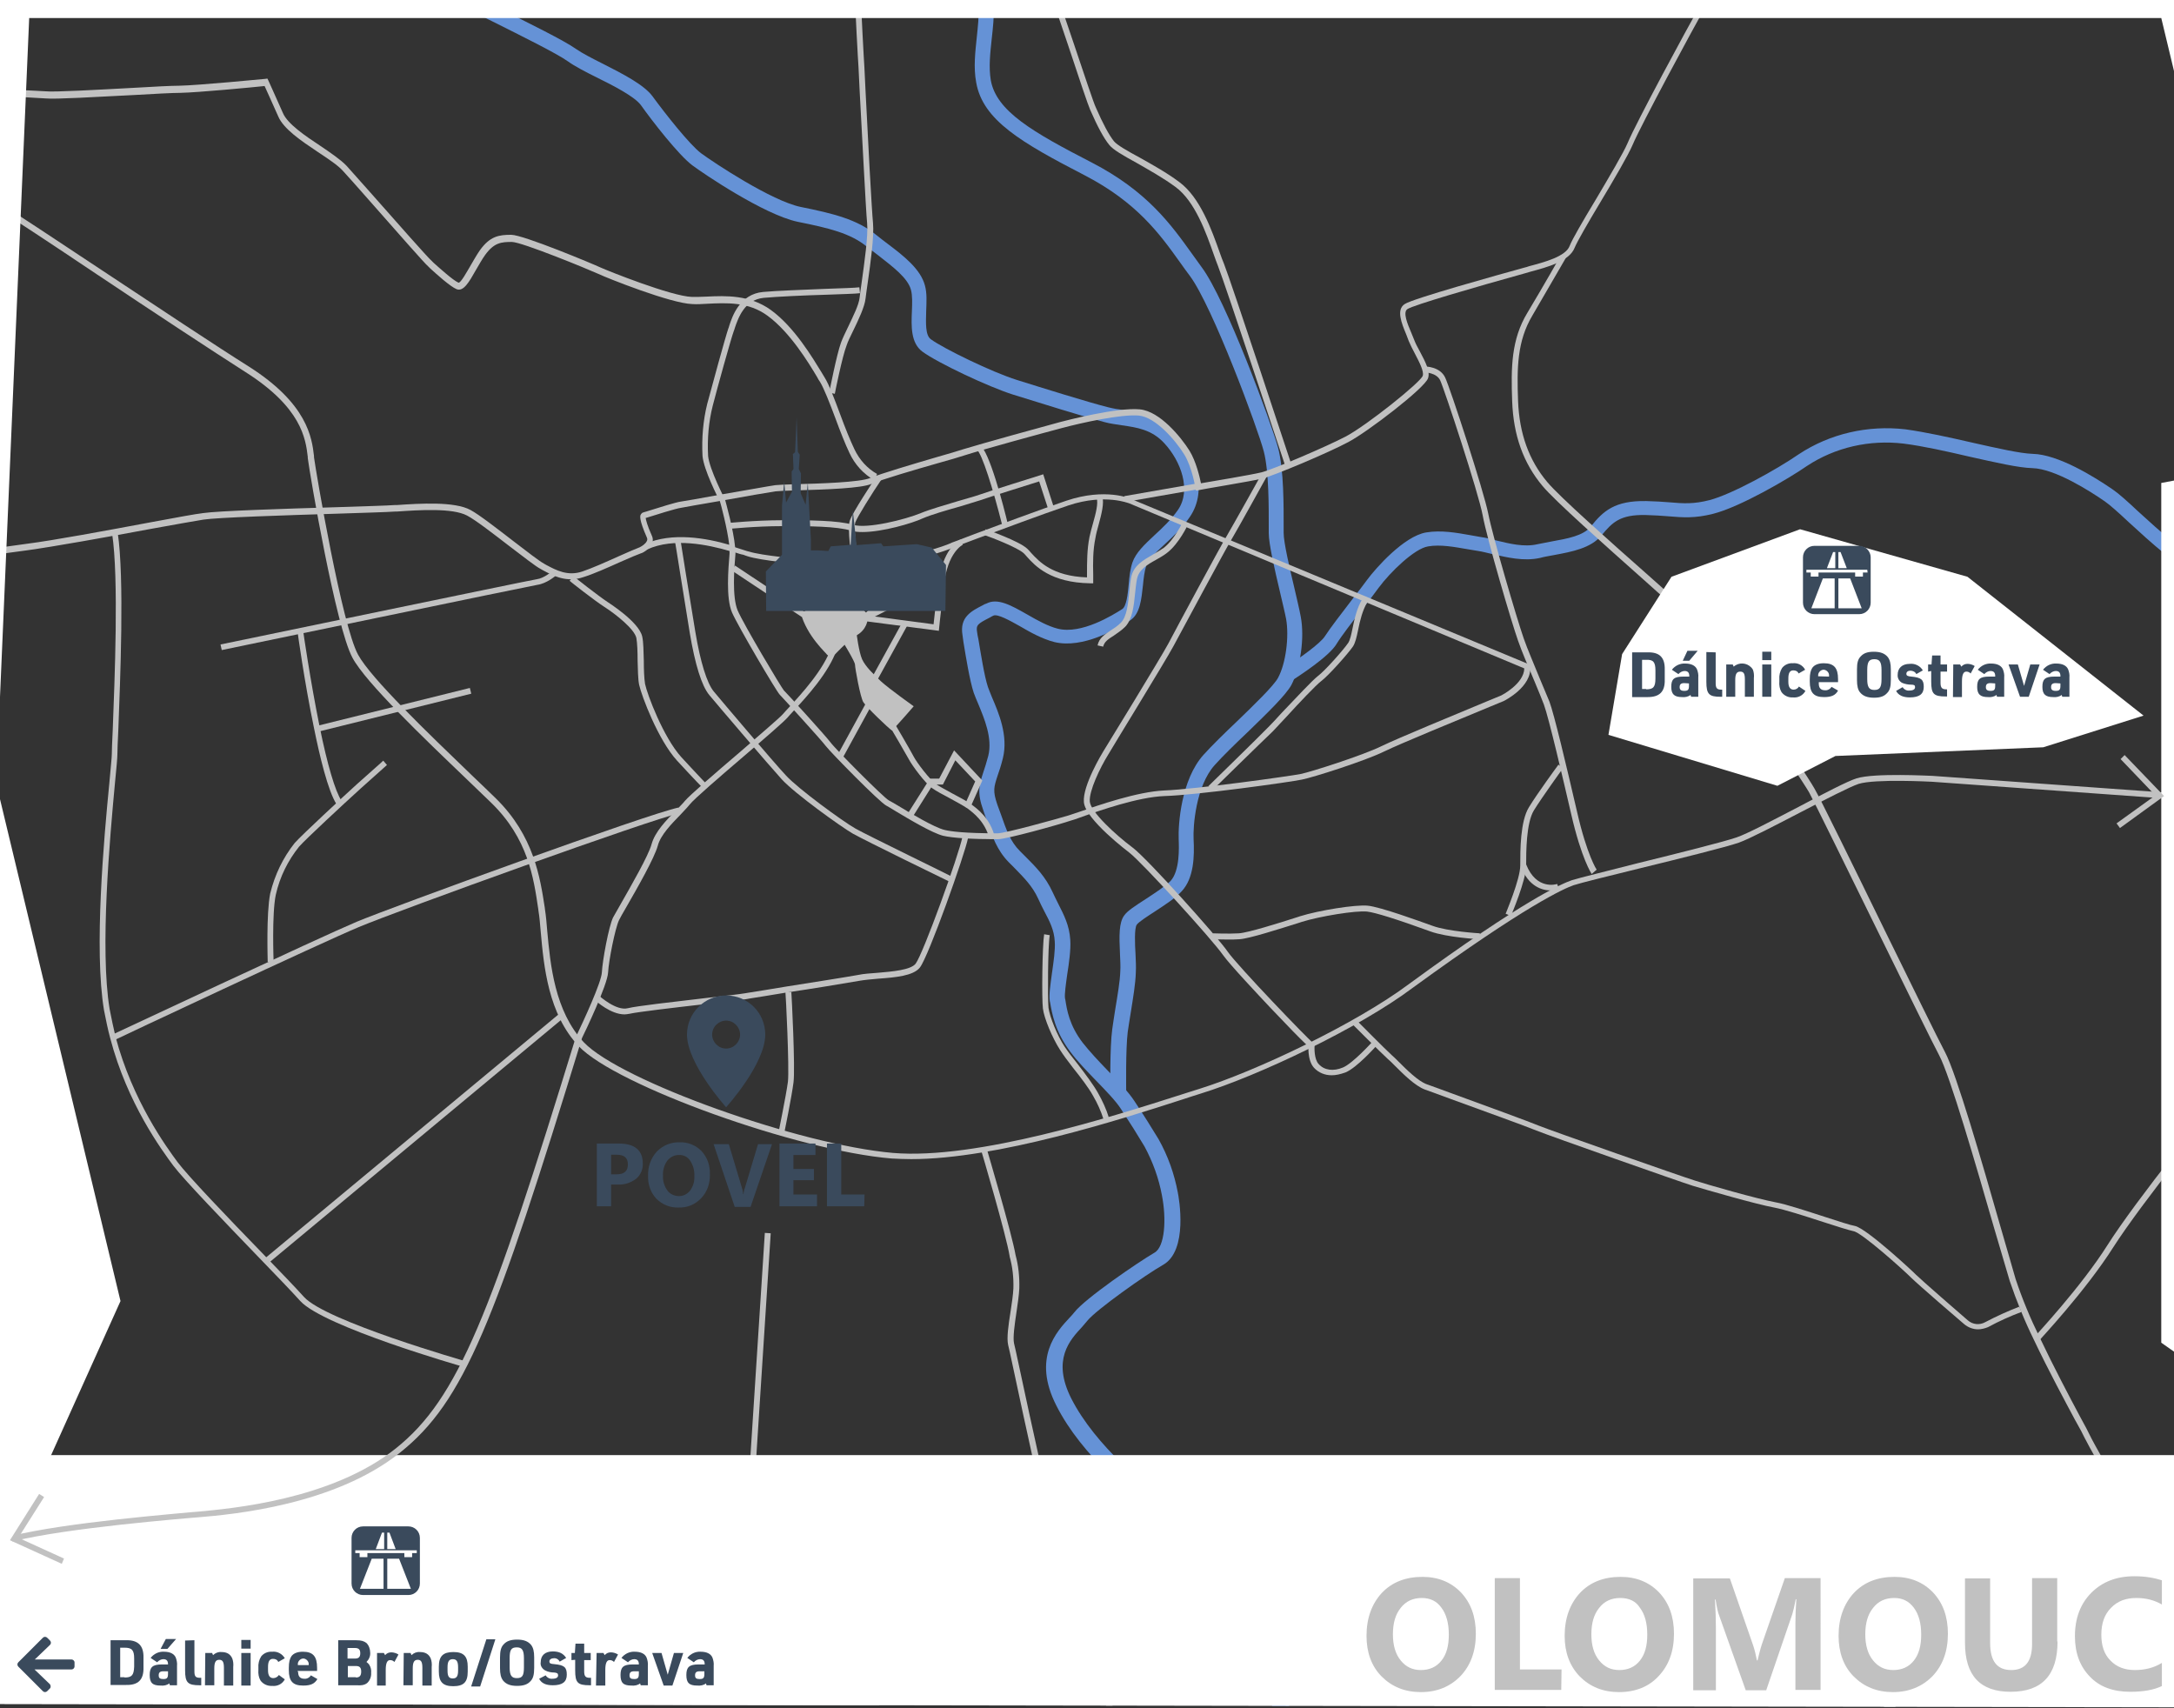 <?xml version="1.0" encoding="utf-8"?>
<!-- Generator: Adobe Illustrator 23.0.0, SVG Export Plug-In . SVG Version: 6.00 Build 0)  -->
<svg version="1.1" id="Vrstva_1" xmlns="http://www.w3.org/2000/svg" xmlns:xlink="http://www.w3.org/1999/xlink" x="0px" y="0px"
	 viewBox="0 0 700 550" style="enable-background:new 0 0 700 550;" xml:space="preserve">
<rect x="0" y="0" width="700" height="550" fill="#333333" stroke="none"/>
<style type="text/css">
	.st0{clip-path:url(#SVGID_2_);}
	.st1{fill:#6592D6;}
	.st2{fill:#C1C1C1;}
	.st3{fill:#FFFFFF;}
	.st4{fill:#3A4A5C;}
	.st5{enable-background:new    ;}
</style>
<g>
	<g>
		<g>
			<defs>
				<polygon id="SVGID_1_" points="-1.2,-0.9 701.6,-1.6 703.7,549.7 -1.2,548.6 				"/>
			</defs>
			<clipPath id="SVGID_2_">
				<use xlink:href="#SVGID_1_"  style="overflow:visible;"/>
			</clipPath>
			<g class="st0">
				<g id="Group_176" transform="translate(1209.219 505.725)">
					<g id="Path_126">
						<path class="st1" d="M-821.8,107.9c-0.3-8.4,5.7-17.6,12-27.4c3.7-5.6,7.4-11.5,9.8-17c5.5-13-4.8-39.1-9.2-48
							c-3.5-7.2-18.9-28.2-25.9-32.8c-8.8-5.8-25.9-19.8-34-35.9c-7.8-15.3,0.1-23.8,4.3-28.3c0.6-0.6,1.1-1.2,1.5-1.7
							c3.5-4.5,20.5-16.1,25.8-19.2c3.4-1.9,3.9-10.9,2.4-18.5c-1-5.4-2.9-10.7-5.6-15.7c-2.6-4.3-4.2-6.9-7.6-12.1
							c-1.6-2.5-4.7-5.7-7.9-9c-3-3.1-6.1-6.3-8.4-9.4c-4.9-6.5-5.9-12.4-6.5-15.9l-0.1-0.4c-0.3-2,0.2-5.3,0.7-9
							c0.5-3.5,1.1-7.5,0.9-10.2c-0.2-3.7-1.6-6.4-3.4-9.8c-0.6-1.2-1.3-2.5-1.9-3.9c-1.9-4.2-4.7-6.9-7.8-10.1
							c-0.6-0.6-1.1-1.1-1.7-1.7c-3.8-3.9-5.3-8.2-7.2-13.8c-0.3-0.9-0.7-1.9-1-2.9c-2.1-5.8-1.3-8.3,0-12.3c0.5-1.4,1-3.1,1.6-5.3
							c1.4-5.7-1.3-12-3.2-16.6c-0.6-1.4-1.1-2.6-1.5-3.7c-1.3-4-2.5-11.4-3.3-16.3c-0.1-0.8-0.2-1.5-0.3-2.2
							c-1-5.9,2.9-7.8,6.6-9.7c0.3-0.2,0.7-0.4,1.1-0.5c3.6-1.9,8,0.6,13.1,3.5c3.3,1.9,6.7,3.8,9.9,4.6c7.6,1.9,17.7-4.4,20.7-6.3
							c1.4-0.9,1.8-4.8,2.1-7.9c0.2-2.5,0.5-5,1.2-7.1c1.1-3.2,3.9-5.8,7.1-8.8c2.5-2.3,5.4-5,7.6-8.2c4.3-6.3,1-15.6-4.5-21.5
							c-4-4.3-8.7-5-13.6-5.7c-1.8-0.3-3.7-0.5-5.5-1c-6.5-1.7-21.6-6.4-29.6-8.9c-7.9-2.5-24.2-10.2-29.1-13.8
							c-3.8-2.8-3.6-8.2-3.4-13c0.1-2.5,0.2-5.1-0.3-6.9c-1-3.8-5.8-7.4-10.4-11c-1.3-1-2.6-2-3.8-2.9c-5.2-4.3-12.2-6-22.2-8
							c-11-2.3-30.8-15.8-34-18.2c-4.4-3.3-12.8-14.1-16.5-19.3c-2-2.8-8.8-6.3-14.3-9c-3.6-1.8-7.1-3.6-9.3-5.2
							c-3.5-2.5-15-8.2-24.2-12.8c-5.3-2.6-9.9-4.9-12.7-6.4c-6.2-3.3-11.7-10.3-16.9-21.1c-2-4.2-7.4-17.8-11.4-27.7
							c-1.6-3.9-2.9-7.2-3.6-8.9c-0.1-0.2-8-19.3-9-28.1c-0.9-7.3,3-17.7,3.1-18.1l4.4,1.6c0,0.1-3.6,9.7-2.9,15.9
							c0.8,6.7,6.6,21.7,8.7,26.8c0.7,1.7,2,5,3.6,9c3.7,9.3,9.3,23.3,11.3,27.4c4.7,9.9,9.6,16.2,14.9,19c2.7,1.5,7.5,3.8,12.5,6.3
							c9.8,4.9,21,10.4,24.8,13.1c2,1.4,5.3,3.1,8.7,4.8c6.5,3.3,13.3,6.8,16,10.5c4.1,5.6,11.9,15.5,15.6,18.3
							c4.2,3.1,22.8,15.4,32.1,17.3c10.4,2.1,18.2,4,24.3,9c1.1,0.9,2.4,1.9,3.6,2.8c5.3,4,10.7,8.2,12.1,13.5
							c0.7,2.5,0.5,5.4,0.4,8.3c-0.1,3.8-0.3,7.7,1.5,9c4.1,3,19.7,10.6,27.7,13.1c8,2.5,23,7.2,29.4,8.8c1.6,0.4,3.3,0.7,5,0.9
							c5.2,0.8,11.2,1.6,16.3,7.1c6.6,7,11,18.5,5,27.3c-2.5,3.7-5.6,6.5-8.3,9c-2.7,2.5-5.1,4.7-5.8,6.9c-0.5,1.6-0.8,3.9-1,6.1
							c-0.5,4.5-0.9,9.2-4.1,11.3c-4.3,2.8-15.2,9.2-24.4,7c-3.9-1-7.7-3.1-11.1-5.1c-3.2-1.8-7.3-4.1-8.6-3.4
							c-0.4,0.2-0.8,0.4-1.1,0.6c-3.9,2-4.5,2.4-4.1,4.7c0.1,0.7,0.2,1.4,0.4,2.2c0.8,4.7,1.9,11.9,3.1,15.5c0.3,0.9,0.8,2,1.3,3.3
							c2.1,4.9,5.3,12.3,3.5,19.6c-0.6,2.4-1.2,4.2-1.7,5.6c-1.2,3.7-1.6,4.9-0.1,9.3c0.4,1,0.7,2,1.1,3c1.9,5.4,3.1,8.9,6.2,12
							c0.6,0.6,1.1,1.1,1.7,1.7c3.4,3.4,6.5,6.5,8.8,11.5c0.6,1.3,1.2,2.5,1.8,3.7c1.8,3.6,3.6,6.9,3.9,11.7c0.2,3.2-0.4,7.4-1,11.2
							c-0.4,2.9-0.9,6.3-0.7,7.6l0.1,0.4c0.5,3.3,1.3,8.3,5.6,13.9c2.2,2.8,5.2,6,8.1,9c3.4,3.5,6.6,6.8,8.5,9.7
							c3.5,5.3,5.1,7.9,7.8,12.3c3.1,5.5,5.1,11.3,6.2,17.1c0.4,1.9,3.4,18.8-4.7,23.4c-5.5,3.1-21.6,14.5-24.4,18
							c-0.5,0.6-1.1,1.3-1.7,2c-3.9,4.2-9.8,10.5-3.5,23c7.7,15.2,24.6,29,32.4,34.1c8.1,5.3,24.1,27.8,27.5,34.6
							c0.7,1.4,16.8,34.3,9.3,51.9c-2.5,5.9-6.4,11.9-10.1,17.7c-5.6,8.7-11.5,17.7-11.3,24.7L-821.8,107.9z"/>
					</g>
					<g id="Path_127">
						<path class="st1" d="M-851.7-154.4c0-0.6-0.2-14.1,0.6-19.9c0.3-2,0.6-4.2,1-6.6c0.7-4.3,1.5-8.8,1.6-12.1
							c0.1-1.6,0-3.5-0.1-5.6c-0.3-6.1-0.3-10,1.3-12.3c1.1-1.6,3.5-3.1,7.2-5.5c2.9-1.9,6.1-4,7.8-5.7c3-3.3,2.7-10.7,2.6-13.4
							c-0.2-4.8,0.8-19.2,8-27.2c2.7-3,6.8-7,10.7-10.7c5.6-5.4,11.9-11.5,13.3-14.1c2.5-4.6,3.6-13.2,2.6-18.9
							c-0.4-2.1-1.2-5.3-2-8.8c-1.7-7.2-3.6-15.4-3.6-18.9c0-0.6,0-1.3,0-2.1c0-5.7,0.1-17.7-1.6-24.2c-1.9-7.3-16.5-46.7-23.8-56.5
							c-1.1-1.4-2.1-2.9-3.2-4.4c-6.5-9.1-13.9-19.3-30.7-28c-20.3-10.5-32.8-17.7-34.9-29.9c-0.9-4.8-0.3-9.8,0.2-14.6
							c0.7-6.7,1.4-13-1.5-18.6c-2.6-5-8.5-12.6-13.7-19.3c-5.8-7.5-10.7-13.9-11.9-17.3l-0.1-0.2c-2.2-6.5-7.4-21.7-0.5-33.8
							c6.4-11.2,19.5-30.6,19.6-30.8l3.9,2.6c-0.1,0.2-13.1,19.5-19.4,30.5c-5.8,10.2-1.1,24.1,0.9,30l0.1,0.2
							c0.9,2.7,6.1,9.4,11.2,16c5.6,7.2,11.3,14.7,14.2,20c3.6,6.8,2.8,14.2,2,21.3c-0.5,4.7-1,9.1-0.3,13.3
							c1.8,10,13.5,16.7,32.5,26.5c17.8,9.2,25.5,19.9,32.3,29.4c1.1,1.5,2.1,2.9,3.1,4.3c7.8,10.4,22.5,50.4,24.6,58.1
							c1.9,7.2,1.8,19.1,1.8,25.5c0,0.8,0,1.5,0,2c0,3,1.9,11.2,3.5,17.9c0.8,3.5,1.6,6.8,2,9c1.3,6.8-0.1,16.4-3,22
							c-1.8,3.3-7.8,9.1-14.2,15.3c-3.9,3.7-7.9,7.6-10.5,10.5c-6.1,6.8-7,19.8-6.8,23.8c0.3,5.6,0.1,12.6-3.8,16.8
							c-2,2.2-5.4,4.4-8.6,6.5c-2.3,1.5-5.3,3.4-5.9,4.3c-0.8,1.1-0.6,6.3-0.4,9.4c0.1,2.1,0.2,4.2,0.1,6c-0.1,3.6-0.9,8.3-1.6,12.7
							c-0.4,2.3-0.7,4.5-1,6.4c-0.7,5.5-0.5,19-0.5,19.2L-851.7-154.4z"/>
					</g>
					<g id="Path_128">
						<path class="st1" d="M-792.8-286.9l-2.5-4c4.1-2.6,11.2-7.6,12.7-10c1.6-2.5,5.3-7.3,8.9-12c1.9-2.4,3.6-4.7,4.8-6.3
							c2.6-3.5,11.7-13.9,18.9-15.1c4.8-0.8,9.8,0.1,14.3,0.9c1.2,0.2,2.3,0.4,3.4,0.6c1.5,0.2,3.2,0.6,4.9,1.1
							c4.2,1,8.9,2.2,13.2,1.2c1.5-0.3,3.1-0.6,4.6-0.9c5-0.9,10.2-1.8,12.6-4.8c4-5,7.7-8.4,17.9-8.2c2.9,0.1,5.3,0.2,7.4,0.4
							c4.6,0.4,7.8,0.6,12.9-0.7c7.3-1.9,21.7-9.9,28.8-14.8c10-6.6,22.2-9.4,34.3-8c6.5,0.9,14.2,2.6,21.6,4.3
							c8,1.8,15.5,3.5,19.4,3.6c8.2,0.2,19.7,7.3,25.8,11.5c1.9,1.3,4.7,3.8,8.1,7c6.6,6,15.6,14.3,22,16.9c5.8,2.4,17.6,4.8,28,6.9
							c7.3,1.5,14.2,2.9,18.5,4.2l0.2,0.1c16.1,6.1,40.1,14.7,43.1,14.8c0.3,0,0.8,0,1.4,0c31.1,0.3,54.9-3.4,69.3-6.6
							c31.1-6.9,38.4-5.1,46.9-3.1c1,0.2,2,0.5,3.1,0.7c2.6,0.5,5,1.4,7.3,2.2c7.3,2.6,14.2,5.1,27.2-0.6
							c19.1-8.3,42.7-14.8,54.8-14.9c12-0.2,32-1.5,32.2-1.5l0.3,4.7c-0.2,0-20.3,1.3-32.4,1.5c-11.6,0.2-34.3,6.4-53,14.6
							c-14.7,6.4-23.2,3.4-30.6,0.7c-2.3-0.8-4.5-1.6-6.7-2.1c-1.1-0.2-2.1-0.5-3.2-0.7c-8-1.9-14.8-3.5-44.9,3.1
							c-14.7,3.2-38.8,7-70.4,6.7c-0.6,0-1,0-1.3,0c-4.6,0-37.8-12.5-44.6-15.1c-4.1-1.2-10.9-2.6-18.1-4.1
							c-11.1-2.3-22.5-4.6-28.8-7.2c-7.2-2.9-16.2-11.2-23.4-17.8c-3.2-3-6-5.5-7.6-6.6c-4.6-3.2-16-10.5-23.3-10.7
							c-4.4-0.1-11.8-1.8-20.3-3.7c-7.3-1.7-14.9-3.4-21.2-4.2c-11-1.3-22,1.2-31.1,7.2c-5.9,4.1-21.5,13.2-30.2,15.4
							c-5.9,1.5-9.7,1.2-14.5,0.8c-2.1-0.2-4.4-0.3-7.2-0.4c-8.3-0.2-10.8,2.4-14.2,6.5c-3.5,4.2-9.5,5.3-15.4,6.4
							c-1.5,0.3-3,0.5-4.4,0.9c-5.3,1.2-10.8-0.2-15.3-1.2c-1.7-0.4-3.2-0.8-4.5-1c-1.1-0.2-2.3-0.4-3.6-0.6
							c-4.1-0.7-8.7-1.6-12.7-0.9c-4.4,0.7-12.2,8.3-15.9,13.3c-1.2,1.7-3,4-4.9,6.4c-3.4,4.3-7.2,9.3-8.6,11.6
							C-781.2-294.3-791.6-287.7-792.8-286.9z"/>
					</g>
				</g>
				<g id="Path_129">
					<path class="st2" d="M266.3,210.8c-0.1-0.4-6.5-5.9-8.5-13.5c4.4-2.1,16.2-6.6,21.5,0.5c0.5,1.9-0.5,5.1-3.4,6.7
						c-2.9,1.6-8.1,7.3-8.1,7.3L266.3,210.8z"/>
				</g>
				<g id="Path_130">
					<path class="st2" d="M271.6,207c0,0,3.7,6,3.7,7s1.7,10.6,2.7,12.1c1,1.6,8.1,8.4,9.2,9.1c2-2,7-7.8,7-7.8s-8-5.7-10.5-8
						c-2.4-2.3-4.9-4.6-6.1-7.1c-1.1-2.5-1.8-8.4-1.8-8.4L271.6,207z"/>
				</g>
				<g id="Path_169">
					<path class="st2" d="M293.4,373.2c-2.2,0-4.3-0.1-6.3-0.2c-30.4-2.5-88.7-23.5-100.7-36.1c-9.9-10.4-11.3-25.8-12.3-37
						c-0.2-2.5-0.4-4.7-0.7-6.5l-0.1-0.8c-1.5-10.1-3.3-22.6-15.1-34.1c-2.3-2.2-5-4.8-8-7.7c-13.7-13.1-32.4-31-36.7-39
						c-5.4-10-13.7-58.8-14.4-64.3l0-0.4c-0.7-5.9-2-15.9-20.2-27.4c-10.2-6.5-30.1-19.6-47.6-31.3C16.4,78.4,3.5,69.9,1.4,68.7
						c-1.5-0.8-5.3-3.3-10.1-6.4C-19.2,55.4-35.2,45-40.5,42.7c-6.5-2.9-40.7-17.6-78-27.8c-27.8-7.5-76.9-22-93.1-35.1
						c-14.4-11.7-44.7-42.2-52-50.5c-7.2-8.3-32.4-30.8-39.4-35.7l1.1-1.5c7.1,5,32.5,27.7,39.8,36c7.1,8.1,37.8,38.9,51.8,50.3
						c11.6,9.4,45.3,22.1,92.4,34.7c37.5,10.2,71.8,25,78.3,27.9c5.5,2.4,21.5,12.8,32.1,19.7c4.8,3.1,8.6,5.6,10,6.4
						c2.2,1.3,15.1,9.8,30,19.7c17.5,11.6,37.4,24.8,47.6,31.2c18.9,12,20.3,22.9,21,28.8l0,0.4c0.7,5.2,9,54.1,14.2,63.6
						c4.2,7.7,22.8,25.5,36.4,38.6c3,2.9,5.8,5.5,8,7.7c12.2,12,14.2,25.4,15.7,35.1l0.1,0.8c0.3,1.9,0.5,4.2,0.7,6.7
						c1,10.9,2.4,25.9,11.8,35.9c11.8,12.4,69.4,33,99.5,35.6c27,2.3,71.3-11.9,92.6-18.7c2.3-0.7,4.3-1.4,6-1.9
						c18.3-5.7,50.5-21,67.6-33.8c36.9-27,49.4-32.4,52.4-33.4c2.2-0.7,11.1-2.9,21.3-5.5c13-3.2,27.8-6.9,31.8-8.3
						c3.5-1.2,11.8-5.6,19.9-9.8c8.1-4.3,15.8-8.3,18.7-9.2c5.7-1.8,23.7-0.8,24.4-0.8l225.8,16.2l-0.1,1.9l-225.8-16.2
						c-0.2,0-18.4-1-23.7,0.7c-2.7,0.9-10.7,5-18.4,9c-8.1,4.2-16.5,8.6-20.1,9.9c-4,1.4-18.9,5.1-32,8.3
						c-9.8,2.4-19.1,4.7-21.2,5.4c-2.9,1-15.1,6.3-51.9,33.1c-17.2,12.9-49.7,28.3-68.2,34c-1.7,0.5-3.7,1.2-5.9,1.9
						C360.6,360.5,321,373.2,293.4,373.2z"/>
				</g>
				<g id="Path_170">
					<path class="st2" d="M6.3,612.2c-0.2-0.4-16.1-40.5-31.7-63.8c-8.2-12.3-21-30.7-32.4-47c-10.2-14.7-19.1-27.4-21-30.5
						c-0.2-0.3-18.5-31.3-23-70.1c-3.6-31.5-9.3-55.3-27.7-83.9c-4.5-7-9.2-13.9-13.8-20.5c-13.6-19.7-26.4-38.4-33-59.9
						c-9.3-30.3-9.1-54-5.9-80.3c1.2-9.6,1.7-17.3,2.1-23.4c0.8-12,1.3-19.3,5.7-25.9c7.6-11.8,30-24.9,70.1-26.5
						c2.7-0.1,5.4-0.2,8-0.3c38-1.4,58.9-2.2,89.8-17.3l0.8,1.7c-31.3,15.3-53.6,16.1-90.5,17.5c-2.6,0.1-5.2,0.2-8,0.3
						c-50.8,2-66.1,21.7-68.6,25.6c-4.1,6.3-4.6,12.9-5.4,25c-0.4,6.2-0.9,13.9-2.1,23.5c-3.2,26.1-3.4,49.5,5.8,79.5
						c6.5,21.3,19.2,39.8,32.8,59.4c4.6,6.7,9.3,13.5,13.8,20.6c18.5,29,24.3,53,28,84.7c4.4,38.4,22.6,69.1,22.7,69.4
						c1.9,3.1,10.7,15.7,20.9,30.4c11.3,16.3,24.2,34.8,32.4,47.1C-8.1,570.8,7.9,611.1,8,611.5L6.3,612.2z"/>
				</g>
				<g id="Path_172">
					<path class="st2" d="M369.3,618.5l-1.7-0.7c1-2.4,3.5-9.1,3.4-11.9c-0.1-2.1-5.4-21.7-9.7-37.6c-3.1-11.4-6-22.1-6.8-25.7
						c-1.2-5.3-6.8-22.2-11.4-35.8c-3-8.9-5.5-16.5-6.4-19.6c-1.3-4.6-5.2-22-11.5-51.6l-0.6-2.6c-0.5-2.3,0.1-6.4,0.8-10.8
						c0.4-2.6,0.8-5.3,0.9-7.4c0.1-3.6-0.3-7-1.2-10.2l0-0.1c-1.1-6.9-9.1-33.9-9.2-34.2l1.8-0.5c0.3,1.1,8.1,27.3,9.3,34.3
						c0.9,3.3,1.3,6.9,1.2,10.7c-0.1,2.2-0.5,4.9-0.9,7.6c-0.6,4-1.2,8.2-0.8,10.1l0.6,2.6c6.3,29.5,10.2,46.8,11.5,51.4
						c0.9,3,3.4,10.6,6.4,19.5c4.8,14.3,10.2,30.6,11.4,35.9c0.8,3.5,3.7,14.3,6.7,25.6c5.6,20.9,9.6,35.9,9.7,38
						C373.1,609.6,369.5,618.2,369.3,618.5z"/>
				</g>
				<g id="Path_173">
					<path class="st2" d="M-320.8,269.6l-0.6-1.8c0.2-0.1,18.7-6.7,30.8-9.8c12-3.1,31.2-6.9,43.6-8.6c12.2-1.7,33.3-6.6,42.5-9.3
						c3-0.9,5.9-1.9,8.5-2.7c6.2-2.1,10.6-3.6,12.8-2.6c3.2,1.4,4.8,3.9,6.9,11.1c0.7,2.5,1.3,5.3,1.9,7.9c0.7,3.5,1.8,8.7,2.8,9.1
						c2.1,0,4.6-1,7.8-3.3c0.7-0.5,1.3-0.9,1.9-1.3c2.3-1.5,2.5-1.8,2.2-2.2c-0.4-0.7-2-2.1-3.4-3.4c-2.2-2-3.6-3.3-4-4.2
						c-2.6-5.1-4.5-10.1-5.8-15.4c-0.3-1.5,0.7-3,2.8-4c0.4-0.2,2.7-0.9,7.3-2.2c7.9-2.3,21.1-6.3,23.7-7.6
						c3.9-2.1,48.5-18.7,52.6-20c4.1-1.3,35.4-12,40.3-14.3c5.1-2.5,41.1-8.1,54.7-9.9c8.7-1.1,25.9-4.3,39.8-6.9
						c8.1-1.5,14.5-2.7,17.1-3c4.6-0.7,25.9-1.4,43-1.9c8.8-0.3,16.4-0.5,18.9-0.7l0.6,0c7.3-0.5,18.5-1.2,23.6,1.6
						c2.8,1.5,8.7,6.1,13.9,10.1c4.3,3.3,8.3,6.4,9.8,7.2l0.7,0.4c3.2,1.7,6.9,3.7,11.6,2.1c3-1,7.5-3,11.5-4.8c3.1-1.4,5.7-2.5,7-3
						c0.4-0.2,3-1.6,2.3-3.1c-2.6-5.9-2.2-7-2-7.4c0.2-0.3,0.4-0.6,0.8-0.7c0.1,0,0.5-0.2,1-0.3c4.4-1.4,9.6-3,11.1-3.2
						c0.9-0.1,6.5-1.1,12.5-2.2c7.7-1.3,16.4-2.9,18-3.1c0.8-0.1,3.2-0.2,6.4-0.3c7.8-0.2,20.8-0.6,24.1-2
						c3.4-1.4,13.5-4.4,21.7-6.8c3.5-1,6.6-1.9,8.4-2.5c5.9-1.8,24.7-7,31-8.7c1.9-0.5,18.4-4.8,25.7-4.1c6.5,0.6,13.3,9,16,13.3
						c2.1,3.4,3.3,8.5,3.7,10.5c3.5-0.6,16.1-2.7,19.4-3.5c3.7-0.9,21-8.3,27.3-11.6c6.9-3.7,24-17.4,24.7-19.5
						c0.5-1.4-1.2-4.6-2.5-7.1c-0.8-1.5-1.5-2.9-2-4.1c-0.2-0.6-0.5-1.3-0.8-2.1c-1.5-3.6-3.3-8-0.5-9.8c2.7-1.8,30.1-9.4,38.4-11.7
						c0.5-0.1,1.1-0.3,1.7-0.5c4.9-1.3,11.7-3.1,13-6.5c0.8-2.1,4.3-8.1,8.4-14.9c4.2-7.1,9-15.2,10.3-18.3
						c2.6-6.3,19.6-37.8,23-43.6c0.6-1,1.7-2.9,3-5.2c6.4-10.9,19.6-33.6,22.2-37.4c1.4-2,6.3-11,11.5-20.6
						c6.4-11.8,13.1-24,14.7-26.2c0.8-1,1.5-2.1,2.2-3.2c2.1-3.2,4.3-6.6,7.9-7.9c1.2-0.4,2.4-0.8,3.8-1.2c3.9-1.1,8.3-2.3,9.9-5.3
						l1.6,0.9c-1.9,3.7-6.8,5-11,6.2c-1.3,0.4-2.6,0.7-3.7,1.1c-3.1,1.1-5.1,4.2-7,7.2c-0.7,1.1-1.5,2.3-2.3,3.3
						c-1.5,2-8.5,14.7-14.6,25.9c-5.2,9.6-10.1,18.6-11.6,20.7C571.2-35.6,558-12.9,551.6-2c-1.4,2.3-2.4,4.2-3,5.2
						c-3.3,5.7-20.4,37.4-22.9,43.4c-1.4,3.3-5.9,11-10.4,18.5c-3.9,6.5-7.5,12.7-8.3,14.7c-1.7,4.3-8.7,6.2-14.3,7.7
						c-0.6,0.2-1.1,0.3-1.7,0.5c-16.2,4.5-35.8,10.2-37.8,11.5c-1.6,1,0,4.8,1.2,7.6c0.3,0.8,0.6,1.5,0.9,2.2
						c0.4,1.1,1.1,2.5,1.9,3.9c1.7,3.2,3.4,6.4,2.6,8.6c-1.1,3.2-19.5,17.3-25.6,20.5c-6.5,3.5-23.9,10.8-27.8,11.8
						c-3.8,0.9-19.8,3.5-20.4,3.7l-0.9,0.2l-0.2-0.9c0-0.1-1.1-6.8-3.6-10.8c-2.9-4.7-9.3-12-14.6-12.5c-5.7-0.5-18.4,2.3-25.1,4.1
						c-6.4,1.7-25.1,6.8-31,8.7c-1.8,0.6-4.9,1.5-8.5,2.5c-7.7,2.2-18.3,5.3-21.5,6.7c-3.3,1.4-14,1.8-24.7,2.1
						c-3.1,0.1-5.5,0.2-6.2,0.3c-1.5,0.2-10.2,1.7-17.9,3.1c-6.3,1.1-11.7,2-12.5,2.2c-1.6,0.2-8.3,2.3-10.8,3.1
						c-0.2,0.1-0.5,0.1-0.6,0.2c0.1,0.6,0.5,2.4,2,5.7c1.2,2.6-1.5,4.8-3.3,5.6l-0.1,0c-1.1,0.4-3.8,1.5-6.9,2.9
						c-4,1.8-8.5,3.8-11.7,4.8c-5.5,1.9-9.7-0.4-13.1-2.2l-0.7-0.4c-1.6-0.8-5.5-3.9-10-7.3c-5.2-4-11-8.5-13.7-9.9
						c-4.7-2.5-15.4-1.8-22.6-1.3l-0.6,0c-2.5,0.2-10.2,0.4-19,0.7c-16.1,0.5-38.2,1.2-42.7,1.9c-2.6,0.4-9.2,1.6-17,3
						c-13.9,2.6-31.2,5.7-39.9,6.9c-14.2,1.8-49.4,7.4-54.1,9.7C-50.8,189.1-83,200-86.2,201c-3.8,1.2-48.6,17.9-52.2,19.8
						c-2.7,1.4-15.5,5.3-24,7.8c-3.4,1-6.6,2-7,2.1c-0.9,0.4-2,1.2-1.8,1.8c1.3,5.1,3.1,10,5.7,15c0.3,0.7,2.2,2.4,3.5,3.7
						c1.6,1.5,3.1,2.9,3.7,3.8c1.3,2.1-0.7,3.4-2.8,4.8c-0.6,0.4-1.2,0.8-1.8,1.2c-3.5,2.5-6.3,3.6-8.8,3.6c-2.4,0-3.3-4.2-4.6-10.5
						c-0.6-2.6-1.1-5.4-1.8-7.8c-2.1-7.2-3.5-8.9-5.8-10c-1.5-0.7-6.3,1-11.4,2.7c-2.6,0.9-5.6,1.9-8.6,2.8
						c-9.2,2.7-30.5,7.7-42.7,9.4c-12.4,1.7-31.5,5.5-43.4,8.6C-302.2,263-320.7,269.5-320.8,269.6z"/>
				</g>
				<g id="Path_174">
					<path class="st2" d="M281.5,154.6c-3.5-2-6.3-5.1-8-8.8c-1.3-2.7-3-7-4.5-11.1c-1.8-4.8-3.7-9.7-5-11.8
						c-0.3-0.4-0.6-0.9-0.9-1.5c-2.8-4.7-8.7-14.4-15.9-19.7c-6.2-4.6-13.3-4.2-19.5-3.9c-1.7,0.1-3.3,0.2-4.8,0.1
						c-6.9-0.2-27.5-8.4-30.2-9.7c-3.3-1.5-24.7-10.3-27.9-10.3c-3.4,0-5.7,0.2-8.6,4.2c-1,1.4-2,3.2-3,4.9c-2.2,3.9-4,7-6.2,6.1
						c-2.1-0.9-6.3-4.7-8.5-6.7l-0.6-0.6c-1.2-1-9.4-10.4-19.3-21.6c-3.7-4.2-6.8-7.7-8.2-9.2c-1.6-1.8-4.8-3.9-8.1-6.1
						c-5.4-3.6-11-7.4-12.7-11.4c-2.1-4.8-3.8-8.4-4.4-9.8c-3.7,0.4-21.6,2.1-27.2,2.2c-2.3,0-8.1,0.3-14.9,0.7
						c-11.9,0.6-25.4,1.4-28.3,1.1c-7.8-0.5-20.8-1.1-22.3-0.7c-1.8,0.5-8.2,4.3-10.8,6c-0.1,0.1-11.3,7.1-16.6,3.6
						c-2.6-1.8-11.5-7.7-18.7-12.4c-4.4-2.9-7.9-5.2-8.7-5.8c-1.2-0.8-13.3-8.5-23-14.7C-92.6,3-98.8-0.9-99.9-1.7
						c-0.9-0.6-6.4-4.3-13.4-9c-15.3-10.3-38.5-25.8-40-26.7c-0.3-0.2-1.3-0.7-2.8-1.7c-47.1-27.8-62-36.1-66.2-38.3
						c-10.3-5.3-52.6-28.8-53.1-29.1l0.9-1.6c0.4,0.2,42.8,23.8,53,29c6.1,3.1,28.4,16,66.2,38.3c1.6,0.9,2.5,1.5,2.8,1.7
						c1.6,0.9,24.7,16.5,40.1,26.7c7,4.7,12.5,8.4,13.4,9c1.1,0.7,7.3,4.7,14.4,9.2c10.2,6.5,21.8,13.9,23,14.8
						c0.8,0.5,4.5,2.9,8.7,5.7c7.2,4.7,16.1,10.6,18.7,12.4c3.3,2.1,11.2-1.5,14.6-3.7c0.1-0.1,8.7-5.5,11.4-6.2
						c2.2-0.6,20.8,0.5,22.9,0.6c2.7,0.3,16.8-0.5,28-1.1c6.8-0.4,12.6-0.7,15-0.7c6.1-0.1,27.5-2.2,27.7-2.2l0.7-0.1l0.3,0.6
						c0,0,2,4.4,4.7,10.5c1.5,3.5,7.1,7.3,12.1,10.6c3.4,2.3,6.6,4.5,8.4,6.4c1.4,1.5,4.5,5.1,8.2,9.2c7.6,8.6,18,20.4,19.2,21.4
						l0.6,0.6c1.9,1.7,6.2,5.6,8,6.4c0.7,0.3,2.9-3.8,3.8-5.3c1-1.7,2-3.5,3.1-5.1c3.3-4.6,6.2-5,10.1-5c3.9,0,26.6,9.5,28.7,10.5
						c2.4,1.1,22.9,9.3,29.5,9.5c1.4,0,3,0,4.7-0.1c6.2-0.3,13.9-0.6,20.7,4.3c7.6,5.5,13.5,15.5,16.4,20.2c0.3,0.6,0.7,1.1,0.9,1.5
						c1.4,2.2,3.2,7,5.1,12.1c1.5,4.1,3.2,8.3,4.5,11c1.6,3.4,4.1,6.2,7.3,8L281.5,154.6z"/>
				</g>
				<g id="Path_175">
					<path class="st2" d="M268.8,126.8l-1.8-0.4c0.1-0.5,2.4-12.3,3.8-16.1c0.5-1.4,1.4-3.2,2.3-5.1c1.6-3.4,3.5-7.1,3.7-9.5
						c0.1-1.1,0.4-2.9,0.7-5.2c0.8-5.8,2.1-14.7,1.7-18.7c-0.4-4-1.6-28.1-2.4-42.5c-0.3-6.2-0.5-10.6-0.6-11.4
						c-0.2-2.7-1.9-37.9-1.9-40.7c0-3.2,1.8-10.4,4.3-13.6c2.5-3.2,3.6-6.6,3.2-9.7c-0.2-1.3-0.7-3-1.3-4.9c-1-3.2-2.1-6.5-1.8-8.9
						c0.2-1.1,0.6-2.9,1.1-5.2c1.1-4.9,2.7-11.7,2.7-16.6c0.1-7.3-2.3-20.3-4.2-24.6l1.7-0.7c2,4.6,4.5,17.8,4.4,25.4
						c-0.1,5.2-1.6,12-2.8,17c-0.5,2.1-0.9,4-1.1,5c-0.3,1.9,0.8,5.2,1.7,8.1c0.6,2,1.2,3.8,1.4,5.2c0.5,3.5-0.8,7.4-3.5,11.1
						c-2.2,2.9-3.9,9.6-3.9,12.5c0,2.8,1.7,37.8,1.9,40.6c0.1,0.8,0.3,5.3,0.6,11.5c0.7,14.4,2,38.4,2.4,42.4
						c0.4,4.3-0.8,12.9-1.7,19.2c-0.3,2.2-0.6,4.1-0.7,5.1c-0.3,2.7-2.2,6.7-3.9,10.2c-0.9,1.9-1.8,3.6-2.2,4.9
						C271.2,114.7,268.8,126.7,268.8,126.8z"/>
				</g>
				<g id="Path_176">
					<path class="st2" d="M210.9,522.4l-0.5-1.8c7.5-1.9,44.7-8.8,53.8-9.4c8.7-0.6,76.9-9.5,77.6-9.6l0.2,1.9
						c-2.8,0.4-69,9.1-77.8,9.6C255.6,513.7,218.2,520.6,210.9,522.4z"/>
				</g>
				<g id="Line_19">
					
						<rect x="183.6" y="455.7" transform="matrix(6.444501e-02 -0.998 0.998 6.444501e-02 -228.05 669.979)" class="st2" width="119.4" height="1.9"/>
				</g>
				<g id="Path_177">
					<path class="st2" d="M321.3,270.2c-8.6,0-14.5-0.4-17.6-1.1c-3.6-0.9-11.1-5.4-15.6-8.1c-1.3-0.8-2.3-1.4-2.7-1.6
						c-2.2-1.1-18-17.2-19.5-19.2c-1.4-1.9-14-15.7-14.8-16.5c-1-0.9-13.6-22.3-15.4-26.5c-2-4.7-1.2-13.9-0.8-18.9
						c0-0.3,0-0.6,0-0.9c-6.9-2-18-4.4-26.5-0.5l-0.8-1.7c8.8-4,20-1.9,27.2,0.2c-0.6-5.2-2.7-13.1-3-14c-0.6-1.1-5.2-10.1-5.6-14.6
						c-0.3-5.8,0.2-11.4,1.5-16.7c1.4-5.3,5.9-21.7,6.8-24.3c0.1-0.2,0.2-0.5,0.3-0.9c1-3.1,3.4-10.2,10.9-10.9
						c4.4-0.4,13.1-0.7,20.1-1c5.1-0.2,9.5-0.3,10.9-0.5l0.2,1.9c-1.5,0.2-5.9,0.3-11,0.5c-7,0.2-15.6,0.6-20,1
						c-6.2,0.6-8.2,6.5-9.3,9.7c-0.1,0.4-0.2,0.7-0.3,0.9c-0.9,2.4-5.5,19-6.8,24.1c-1.3,5.1-1.8,10.6-1.5,16.2
						c0.4,4.3,5.4,13.9,5.4,14l0.1,0.2c0.1,0.4,2.7,9.6,3.2,15.2c1.2,0.4,2.2,0.7,3.1,1c0.5,0.2,1,0.3,1.4,0.4
						c4.1,1.3,16.4,2.4,19.1,2.6c1.3,0.1,6.2-0.3,11.3-0.7c6.6-0.5,14.1-1,18.5-1c7.7,0,16.4-3.7,16.4-3.8c0.7-0.2,3.2-1.2,6.6-2.5
						c8.1-3,21.7-8.1,30.3-11c12.5-4.2,20.6-0.7,20.9-0.5L492.6,214l0.1,0.6c0.6,6.5-8.1,10.9-8.5,11.1c-0.7,0.3-2.4,1-4.6,1.9
						c-9.4,3.9-28.9,11.9-33.8,14.3c-6.3,3.1-23,8.4-26.6,9.1c-3.7,0.8-33.8,5-44.2,5.3c-8.5,0.3-21.1,4.7-27.2,6.9
						c-1.3,0.5-2.3,0.8-3,1C341,265.5,324.1,270.2,321.3,270.2z M236.8,177.9c0,0.2,0,0.4,0,0.5c-0.4,4.5-1.1,13.8,0.7,18.1
						c1.9,4.5,14.1,24.9,14.9,25.8c0.8,0.7,13.5,14.7,15,16.7c1.5,2.1,17.1,17.8,18.8,18.7c0.5,0.3,1.5,0.8,2.8,1.6
						c4.1,2.5,11.8,7.1,15.1,7.9c2,0.5,6.6,1.1,17.1,1.1c2.4,0,18.7-4.5,23-5.8c0.7-0.2,1.7-0.6,3-1c6.6-2.3,19-6.6,27.7-7
						c10.4-0.4,40.3-4.6,43.9-5.3c3.4-0.7,20-6,26.1-9c4.9-2.4,24.5-10.5,33.9-14.4c2.2-0.9,3.9-1.6,4.6-1.9c0,0,7.3-3.7,7.4-8.7
						l-127.1-53.1c-0.1,0-7.8-3.3-19.6,0.6c-8.6,2.9-22.2,8-30.3,11c-3.4,1.3-5.9,2.2-6.6,2.5c-0.3,0.1-9.1,3.9-17.1,3.9
						c-4.3,0-11.8,0.5-18.3,1c-5.7,0.4-10.2,0.7-11.6,0.7c-2.9-0.2-15.2-1.3-19.5-2.7c-0.4-0.1-0.8-0.3-1.4-0.5
						C238.6,178.5,237.7,178.2,236.8,177.9z"/>
				</g>
				<g id="Path_178">
					<path class="st2" d="M422.4,337.6c-0.4,0-0.9,0-13.6-13.4c-3-3.2-12.9-13.7-15-16.7c-3.4-4.9-26.1-29.9-30.2-33
						c-0.1-0.1-14.1-10.6-14.6-16.2c-0.5-5.3,5.9-15.8,6.2-16.3c0.2-0.3,18.6-30.3,21-34.8c2.4-4.6,16.6-31,18.6-34.3
						c1.9-3.2,11.5-20.4,11.6-20.6l1.6,0.9c-0.4,0.7-9.6,17.4-11.6,20.7c-2,3.3-16.1,29.6-18.6,34.2c-2.4,4.5-20.3,33.6-21,34.9
						c-2.6,4.2-6.2,11.7-5.9,15.1c0.3,3.3,8.3,10.7,13.8,14.8c4.7,3.5,27.4,28.8,30.6,33.5c3.2,4.6,26,28.3,27.5,29.4l-0.5,0.6
						V337.6z"/>
				</g>
				<g id="Path_343">
					
						<rect x="362" y="157.7" transform="matrix(0.985 -0.172 0.172 0.985 -21.7 66.672)" class="st2" width="24.5" height="1.9"/>
				</g>
				<g id="Path_179">
					<path class="st2" d="M149.7,440.2c-1.9-0.5-45.5-13.1-53-21.3c-2.6-2.9-7.7-8.2-13.7-14.4c-10.6-11-23.8-24.7-27.2-29.2
						c-3.7-5-14.8-20-20.3-41c-0.8-2.9-1.4-6-2-9c-3.3-19.6,0-55.7,1.7-73.1c0.4-4.7,0.8-8.2,0.8-9.3c0-1.1,0.1-3.9,0.3-7.9
						c0.6-15.8,2-48.7-0.2-63.2l1.8-0.3c2.2,14.6,0.8,47.6,0.2,63.5c-0.2,3.9-0.3,6.7-0.3,7.8c0,1.2-0.3,4.5-0.8,9.5
						c-1.6,17.3-4.9,53.2-1.7,72.6c0.6,3,1.2,6,1.9,8.9c5.5,20.7,16.4,35.5,20,40.4c3.3,4.4,16.4,18.1,27,29
						c6,6.2,11.1,11.5,13.7,14.4c7.1,7.8,51.7,20.6,52.1,20.7L149.7,440.2z"/>
				</g>
				<g id="Path_180">
					<path class="st2" d="M36.8,334.9l-0.8-1.7c0.7-0.3,66.7-31.3,78.8-36.4c11.2-4.7,94.2-34.9,103.7-36.8l0.4,1.8
						c-8.8,1.8-90.3,31.2-103.4,36.7C103.5,303.5,37.5,334.5,36.8,334.9z"/>
				</g>
				<g id="Path_181">
					<path class="st2" d="M226.2,253.6c-0.1-0.1-2.3-2.3-8.2-8.7c-6.1-6.7-11.4-20.8-12.2-24.4c-0.4-1.9-0.4-4.9-0.5-7.8
						c0-2.8-0.1-5.6-0.4-7.3c-0.6-2.8-6.4-7.5-10.3-10c-3-1.9-10.9-8.1-11.2-8.4l1.2-1.5c0.1,0.1,8.1,6.4,11,8.3
						c0.1,0.1,10.2,6.4,11.2,11.2c0.4,1.9,0.4,4.7,0.5,7.7c0,2.8,0.1,5.7,0.4,7.5c0.7,3.4,5.9,17.2,11.7,23.6
						c5.8,6.3,8.1,8.6,8.1,8.7L226.2,253.6z"/>
				</g>
				<g id="Path_182">
					<path class="st2" d="M795,612.8c-0.2-0.5-21.4-50.2-25.3-57.5c-0.4-0.7-0.8-1.5-1.2-2.2c-3.4-6.5-6.9-13.2-15.4-18
						c-1-0.3-11.2-3.8-18.3-4.5c-7.1-0.7-15.9-1.6-20.7-7.1c-1.9-2.2-3.5-4.9-4.8-7.3c-1-1.8-2.8-4.9-3.4-4.8
						c-2.2,0.7-7.9,2.4-8.5,2.6c-1.2,0.5-19.1,7.8-25.9,8.2c-1.8,0.1-3.8,0.1-5.9,0.1c-6,0-12.9-0.1-17.7,2.4
						c-2.4,1.3-4.7,2.5-6.6,3.7c-3.7,2.1-6.7,3.8-9.2,4.5c-3.6,1.1-8.8,4.5-11,6.4c-0.6,0.5-1.5,1.4-2.5,2.5
						c-3.1,3.2-7.8,8.1-11.6,9.6c-2.4,1-6.5,2.8-10.5,4.5c-4.2,1.8-8.2,3.6-9.8,4.2c-0.7,0.3-1.9,0.8-3.3,1.4
						c-5,2.2-13.3,5.8-18.7,6.2c-6.6,0.5-49.4,10-56.6,11.7c-1.8,0.5-8,1.9-16.5,4c-22.1,5.3-59.1,14.1-62.9,15.5
						c-5.3,2-23.1,7.3-34.3,5.9c-10.3-1.2-18.4,0.3-21.7,4.1l-1.4-1.2c3.8-4.3,12.3-6,23.3-4.7c10.9,1.3,28.2-3.9,33.5-5.8
						c3.9-1.4,41-10.3,63.1-15.6c8.2-2,14.7-3.5,16.5-4c5.9-1.4,49.8-11.2,56.9-11.8c5.1-0.4,13.2-4,18.1-6.1
						c1.5-0.7,2.7-1.2,3.4-1.4c1.5-0.6,5.5-2.3,9.6-4.1c4-1.8,8.2-3.6,10.6-4.6c3.5-1.4,8-6.1,11-9.2c1.1-1.1,2-2,2.6-2.6
						c2.4-2.1,7.8-5.6,11.7-6.8c2.3-0.7,5.2-2.3,8.8-4.4c2-1.1,4.3-2.4,6.7-3.7c5.3-2.8,12.4-2.7,18.6-2.7c2.1,0,4,0,5.8-0.1
						c6.7-0.4,25.2-8,25.4-8.1l0.1,0c0.1,0,6.3-1.9,8.5-2.6c2-0.7,3.5,2,5.6,5.6c1.3,2.3,2.8,4.9,4.6,7c4.3,5,12.7,5.8,19.5,6.5
						c7.7,0.7,18.3,4.5,18.8,4.6l0.1,0.1c9.1,5.1,12.7,12.1,16.2,18.8c0.4,0.7,0.8,1.5,1.2,2.2c3.9,7.3,24.5,55.5,25.3,57.6
						L795,612.8z"/>
				</g>
				<g id="Path_183">
					<path class="st2" d="M699.1,512.2c-1.1-1.8-25.9-45.1-27.9-49.3c-0.4-0.9-1.5-3-3.1-5.8c-3.2-6-8.6-16-13.2-25.7
						c-3-6.1-5.6-12.5-7.8-19c-1.2-4-2.9-9.9-4.9-16.6c-6-20.8-14.3-49.4-17.8-56c-2.2-4.1-10.6-21.3-19.5-39.4
						c-10.2-20.8-20.8-42.4-22.4-45.3c-3-5.2-33-49.7-38.8-55.4c-2.1-2-7.8-7.1-14.4-13c-12.7-11.3-28.5-25.3-32.6-30.2
						c-6.2-7.4-9.4-16.3-9.8-27.3c-0.4-10.9-0.3-19.9,4.9-28.5c5.1-8.5,10.8-18.5,10.8-18.6l1.6,0.9c-0.1,0.1-5.8,10.1-10.8,18.6
						c-4.9,8.2-5,16.9-4.6,27.5c0.4,10.5,3.5,19.1,9.4,26.1c4.1,4.9,20.5,19.4,32.5,30c6.6,5.9,12.4,11,14.5,13
						c5.9,5.8,35.7,49.7,39.1,55.8c1.7,2.9,12.3,24.5,22.5,45.4c8.9,18.1,17.3,35.3,19.5,39.4c3.6,6.8,11.9,35.4,17.9,56.4
						c2,6.7,3.6,12.6,4.8,16.6c2.1,6.3,4.7,12.6,7.7,18.7c4.6,9.7,9.9,19.7,13.1,25.7c1.6,2.9,2.7,5,3.1,5.9
						c1.9,4.1,27.5,48.7,27.8,49.1L699.1,512.2z"/>
				</g>
				<g id="Path_184">
					<path class="st2" d="M413.8,149.9c-0.2-0.6-19.3-58.4-21.6-64.2c-0.4-1.1-0.9-2.3-1.4-3.8c-2.4-6.8-6-17.1-12.3-21.7
						c-3.9-2.9-8.6-5.5-12.6-7.8c-4.2-2.3-7.5-4.2-8.7-5.7c-1.8-2.2-3.8-5.9-6.2-11.4c-0.6-1.3-3.5-9.9-7.1-20.8
						c-6-17.7-14.1-41.9-15.5-44.2c-2.7-4.6-11.9-18.2-17.7-21.2c-6.2-3.2-30.8-7.7-31-7.8l0.3-1.8c1,0.2,25.1,4.6,31.5,7.9
						c6.7,3.4,16.4,18.4,18.5,21.9c1.4,2.3,7.9,21.6,15.7,44.6c3.5,10.4,6.5,19.4,7.1,20.6c2.3,5.3,4.3,9,5.9,11
						c1,1.2,4.3,3.1,8.2,5.2c4.1,2.3,8.8,4.9,12.8,7.9c6.8,5,10.5,15.6,13,22.6c0.5,1.5,1,2.7,1.4,3.7c2.3,5.8,20.8,61.9,21.6,64.3
						L413.8,149.9z"/>
				</g>
				<g id="Rectangle_95">
					<rect x="-559.2" y="468.5" class="st3" width="1329.8" height="155"/>
				</g>
				<g id="Path_171">
					<path class="st2" d="M-161.3,612.3l-1.2-1.4c0.4-0.3,40.3-33.3,47.9-40.8c3.7-3.6,14.9-12.2,26.9-21.4
						c13.8-10.6,28.2-21.5,33.3-26.6c9.4-9.4,36.1-19.6,50.4-25.1l1.5-0.6c13-5,48.6-8.1,63.8-9.5l2.5-0.2c10.6-1,43-3.8,63.7-20.4
						c20.1-16.1,30.4-42.8,58-132.7l0.1-0.1c2.2-4.6,8.1-17.3,8.2-20.5c0.2-3.8,2.2-14.7,3.6-17.6c0.4-0.7,1.3-2.3,2.5-4.4
						c3.3-5.8,8.9-15.5,9.9-19.2c1.1-4,4.8-7.8,7.8-10.8c1.1-1.2,2.2-2.2,2.9-3.1c1.5-1.8,9.7-8.9,17.8-15.8
						c6.3-5.5,12.9-11.1,13.8-12.2c0.4-0.5,1.1-1.2,2-2.2c3.7-4,11.3-12.2,13.6-19.4l1.8,0.6c-2.5,7.6-10,15.7-14,20
						c-0.9,0.9-1.5,1.7-1.9,2.1c-1,1.2-7,6.4-14,12.4c-7.6,6.5-16.2,13.9-17.5,15.6c-0.8,1-1.9,2.1-3,3.3c-2.8,2.9-6.4,6.5-7.3,10
						c-1.1,4-6.7,13.8-10.1,19.7c-1.2,2-2.1,3.7-2.4,4.3c-1.2,2.5-3.3,12.9-3.5,16.8c-0.2,4-7.4,19.1-8.4,21.1
						c-28.1,91.7-37.9,117-58.6,133.5c-21.1,16.9-53.9,19.9-64.7,20.8l-2.5,0.2c-13.8,1.2-50.6,4.5-63.3,9.3l-1.5,0.6
						c-14.2,5.4-40.6,15.6-49.8,24.7c-5.2,5.2-19.5,16.2-33.4,26.8c-11.9,9.1-23.1,17.7-26.7,21.2
						C-121,578.9-159.7,610.9-161.3,612.3z"/>
				</g>
				<g id="Path_185">
					<path class="st2" d="M656.6,431.6l-1.4-1.3c0.1-0.2,14.8-15.8,23.5-29.6c8.9-14,34.1-45.7,40.8-52.2c3.5-3.4,12.4-11.8,21.1-20
						c8.2-7.7,16-15,18.2-17.3c4.2-4.2,52.4-53.7,55.8-57.5c1-1.1,3.2-3.2,5.6-5.6c5.2-5,12.3-11.9,14.8-15.4
						c4.2-5.9,6.2-14.1,6.2-25.1c0-13.4,2.8-20.5,5.1-24.1c0.6-0.9,1.7-2.5,3.1-4.6c5.1-7.5,14.6-21.3,17.5-28
						c1-2.3,2.5-6.1,4.3-10.6c5.1-12.8,12.1-30.4,15.5-35.7c4.5-7.2,13.8-26.2,14.2-27.7c0.1-0.2,4.3-16.6,7.7-30.3
						c3.7-14.7,17-70.7,17.7-74.9c0.2-1.3,1.4-5.8,3-12.2c4.1-16.1,10.9-43.1,10.6-48.6c-0.5-7.6-5.6-23.4-5.7-23.6l1.8-0.6
						c0.2,0.7,5.3,16.2,5.7,24c0.3,5.4-5.1,27.2-10.6,49.2c-1.5,6-2.7,10.8-2.9,12c-0.8,4.6-14.5,62.1-17.8,75.1
						c-3.4,13.7-7.6,30.1-7.7,30.3c-0.3,1.7-10.2,21.6-14.4,28.3c-3.2,5.1-10.5,23.4-15.3,35.4c-1.8,4.5-3.3,8.4-4.3,10.7
						c-2.9,6.8-12.5,20.8-17.6,28.3c-1.4,2.1-2.5,3.7-3.1,4.5c-1.8,2.8-4.8,9.5-4.8,23.1c0,11.3-2.1,19.9-6.5,26.1
						c-2.6,3.7-9.8,10.6-15,15.7c-2.4,2.4-4.5,4.4-5.5,5.5c-3.5,3.8-51.7,53.3-55.9,57.6c-2.3,2.3-10.1,9.6-18.3,17.3
						c-8.6,8.1-17.6,16.5-21,19.9c-6.6,6.5-31.6,37.9-40.5,51.8C671.5,415.7,656.7,431.4,656.6,431.6z"/>
				</g>
				<g id="Path_186">
					<path class="st2" d="M201.1,326.6c-4.5,0-9.2-4.3-9.4-4.5l1.3-1.4c0.1,0,5.4,4.9,9.2,3.9c2.8-0.7,14.3-2,24.5-3.2
						c6.2-0.7,11.5-1.3,13.2-1.6l1.2-0.2c2.4-0.4,7.1-1.1,12.3-2c6.9-1.1,19.1-3,22.9-3.7c1.8-0.4,4.1-0.5,6.4-0.7
						c4.7-0.4,10.5-0.9,12.1-2.9c2.4-3.1,13.9-34.9,15.1-40.9l1.8,0.4c-1.1,5.5-12.7,38.1-15.5,41.7c-2.1,2.7-7.9,3.2-13.4,3.6
						c-2.3,0.2-4.5,0.4-6.2,0.7c-3.9,0.7-16.1,2.7-23,3.7c-5.2,0.9-9.9,1.6-12.3,2l-1.1,0.2c-1.7,0.3-7.1,0.9-13.3,1.6
						c-9.6,1.1-21.6,2.5-24.2,3.1C202.1,326.5,201.6,326.6,201.1,326.6z"/>
				</g>
				<g id="Path_187">
					<path class="st2" d="M252.5,364.9l-1.8-0.4c0-0.1,2.4-11.7,3-16.2c0.5-4.4-0.7-28.5-0.8-28.8l1.9-0.1c0.1,1,1.3,24.5,0.7,29.1
						C254.9,353.2,252.6,364.4,252.5,364.9z"/>
				</g>
				<g id="Path_188">
					<path class="st2" d="M428.8,346.2c-2.2,0-4.2-0.8-5.7-2.4c-2.3-2.5-1.8-7.7-1.7-7.9l1.9,0.2c-0.1,1.3-0.2,4.9,1.3,6.5
						c1.8,2,4.7,2.4,7.8,1.1c3.3-1.4,9.4-8.2,9.5-8.3l1.4,1.2c-0.3,0.3-6.4,7.2-10.1,8.7C431.5,345.9,430.1,346.2,428.8,346.2z"/>
				</g>
				<g id="Path_189">
					<path class="st2" d="M636.9,428c-1.6,0-3.2-0.6-4.5-1.7c-1.7-1.4-15.1-13-16.9-14.8c-2.8-2.8-16.1-14.7-18.7-15.1
						c-1.4-0.3-5.3-1.5-9.9-3c-5.8-1.9-12.4-4-15.6-4.6c-6-1.1-22.2-5.8-26.2-7c-3.9-1.2-46.5-16.2-50.4-17.8
						c-2.6-1.1-17.5-6.5-27.4-10.1c-4.1-1.5-7.3-2.7-8.5-3.1c-3.2-1.2-7-5-9.8-7.8c-0.9-0.9-1.6-1.6-2.1-2
						c-2.1-1.9-11.2-11-11.5-11.3l1.3-1.3c0.1,0.1,9.3,9.4,11.4,11.3c0.6,0.5,1.3,1.2,2.2,2.1c2.5,2.5,6.3,6.3,9.1,7.3
						c1.2,0.4,4.4,1.6,8.5,3.1c9.9,3.6,24.9,9.1,27.5,10.2c3.9,1.6,46.4,16.5,50.3,17.7c4,1.3,20.1,5.9,26,7
						c3.4,0.6,10,2.8,15.9,4.7c4.3,1.4,8.3,2.7,9.6,2.9c3.8,0.7,19.6,15.5,19.7,15.7c1.5,1.5,14.8,13.1,16.7,14.7
						c1.6,1.4,3.8,1.6,5.6,0.6c3.8-2,7.4-3.6,11-5l0.7,1.7c-3.5,1.3-7.1,2.9-10.8,4.9C639.1,427.7,638,428,636.9,428z"/>
				</g>
				<g id="Path_190">
					<path class="st2" d="M512.5,281.4c-0.1-0.2-3.3-4.9-6.6-19.3c-2.5-10.8-7.2-31-8.8-35.3c-0.6-1.6-1.7-4.3-3-7.4
						c-1.9-4.5-4.1-9.6-5.3-13.1c-2-5.6-10-32.7-11.4-40.4c-1.3-7.1-12.3-40.5-13.7-43.5c-1.2-2.4-4.8-2.5-4.9-2.5v-1.9
						c0.2,0,4.8,0,6.5,3.5c1.6,3.3,12.5,36.7,13.9,43.9c1.4,7.2,9.2,33.8,11.4,40.1c1.2,3.5,3.4,8.5,5.2,13c1.3,3.1,2.4,5.8,3.1,7.4
						c1.5,4,5.4,20.4,8.9,35.5c3.2,14,6.3,18.6,6.3,18.6L512.5,281.4z"/>
				</g>
				<g id="Path_191">
					<path class="st2" d="M486.5,294.9l-1.7-0.7c0-0.1,4.7-11.1,4.7-15.5c0-5,0-14.3,2.8-18.8c2.6-4.3,9.2-13.3,9.5-13.7l1.5,1.1
						c-0.1,0.1-6.8,9.4-9.4,13.6c-2.5,4.1-2.5,13.4-2.5,17.8C491.4,283.4,486.7,294.4,486.5,294.9z"/>
				</g>
				<g id="Path_192">
					<path class="st2" d="M499.4,286.7c-2.8,0-7.2-1.2-9.7-7.7l1.7-0.7c3.3,8.4,9.8,6.4,10,6.3l0.6,1.8
						C502,286.3,500.9,286.7,499.4,286.7z"/>
				</g>
				<g id="Path_193">
					<path class="st2" d="M395.3,302.5c-2.5,0-4.7-0.1-4.9-0.1l0.1-1.9c0.1,0,5.2,0.2,8.4,0c3-0.2,12.9-3.3,18.8-5.2l0.9-0.3
						c6.1-1.9,17.9-3.8,21.8-3.4c4.1,0.4,16.7,5,20.9,6.5c4.9,1.8,15.1,2.4,15.2,2.4l-0.1,1.9c-0.4,0-10.6-0.6-15.8-2.5
						c-11-4-17.8-6.1-20.4-6.4c-3.6-0.4-15.2,1.5-21,3.3l-0.9,0.3c-6.4,2-16,5.1-19.2,5.3C397.9,302.5,396.6,302.5,395.3,302.5z"/>
				</g>
				<g id="Path_194">
					<path class="st2" d="M355.3,360.3c-0.8-2.5-1.9-5-3.3-7.4c-1.4-2.6-4.1-6.1-6.5-9.1c-1.7-2.2-3.2-4.2-4.2-5.8
						c-2.5-3.9-5.1-10.1-5.5-13.3c-0.4-3.2-0.2-20.2,0.4-23.9l1.8,0.3c-0.6,3.5-0.7,20.3-0.4,23.4c0.4,2.9,2.8,8.9,5.2,12.5
						c1,1.5,2.5,3.5,4.2,5.6c2.4,3.1,5.1,6.7,6.6,9.4c1.4,2.5,2.6,5.1,3.4,7.7L355.3,360.3z"/>
				</g>
				<g id="Line_21">
					
						<rect x="71.8" y="365.4" transform="matrix(0.769 -0.639 0.639 0.769 -203.375 170.018)" class="st2" width="123.3" height="1.9"/>
				</g>
				<g id="Path_195">
					<path class="st2" d="M71.4,209.3l-0.4-1.8c4-0.8,99.1-20.6,101.8-21c2.4-0.3,5-2.6,5-2.6l1.2,1.4c-0.1,0.1-3,2.6-6,3
						C170.5,188.7,72.4,209.1,71.4,209.3z"/>
				</g>
				<g id="Path_196">
					<path class="st2" d="M86.2,309.7c0-0.6-0.5-15.5,0.8-22c1.5-6.1,4.1-11.5,7.9-16.3c2.5-2.8,15.6-14.9,20-18.9
						c4-3.6,8.5-7.5,8.5-7.6l1.2,1.4c0,0-4.5,4-8.5,7.6c-5.5,5-17.6,16.2-19.8,18.7c-3.6,4.5-6.2,9.7-7.5,15.5
						c-1.3,6.2-0.7,21.4-0.7,21.5L86.2,309.7z"/>
				</g>
				<g id="Path_197">
					<path class="st2" d="M108.4,259c-2.8-4.3-5.5-15.7-7.3-24.6c-3.1-14.9-5.3-30.9-5.3-31.1l1.8-0.3c0,0.2,2.3,16.1,5.3,30.9
						c2.5,12.3,5,20.8,7.1,24L108.4,259z"/>
				</g>
				<g id="Line_22">
					
						<rect x="101.9" y="227.4" transform="matrix(0.971 -0.241 0.241 0.971 -51.306 37.373)" class="st2" width="50.3" height="1.9"/>
				</g>
				<g id="Path_198">
					<path class="st2" d="M390.4,254.4l-1.3-1.3c0.2-0.2,15.9-15.5,19.3-19c1-1,2.6-2.7,4.4-4.7c4.4-4.6,9.8-10.4,11.5-11.7
						c2.3-1.7,8.3-8.5,9.8-10.7c0.6-0.9,1-2.7,1.4-4.7c0.6-2.9,1.4-6.6,3.2-9.5l1.6,1c-1.6,2.7-2.4,6-3,9c-0.5,2.4-0.9,4.2-1.7,5.4
						c-1.6,2.3-7.8,9.3-10.2,11.1c-1.6,1.2-7.2,7.1-11.2,11.5c-1.8,1.9-3.4,3.6-4.4,4.7C406.3,238.8,390.6,254.2,390.4,254.4z"/>
				</g>
				<g id="Path_199">
					<path class="st2" d="M305.8,283.9c-1.1-0.5-27.3-13.3-31.2-15.5c-3.8-2.2-18.6-12.8-22.9-17.5c-4.1-4.5-20.9-24.2-23.3-27.1
						c-2.5-3-4.6-9.9-6.3-20c-1.7-10.2-4.7-29.5-4.8-29.7l1.8-0.3c0,0.2,3.1,19.5,4.8,29.7c1.6,9.6,3.7,16.4,5.9,19.1
						c2.4,2.9,19.1,22.6,23.2,27c3.9,4.3,18.4,14.9,22.5,17.2c3.9,2.2,30.9,15.3,31.1,15.5L305.8,283.9z"/>
				</g>
				<g id="Line_23">
					
						<rect x="246.5" y="176.9" transform="matrix(0.553 -0.833 0.833 0.553 -48.048 291.195)" class="st2" width="1.9" height="27"/>
				</g>
				<g id="Line_24">
					
						<rect x="257.9" y="180" transform="matrix(0.966 -0.258 0.258 0.966 -39.875 73.15)" class="st2" width="1.9" height="17"/>
				</g>
				<g id="Line_25">
					
						<rect x="272.5" y="188" transform="matrix(0.719 -0.695 0.695 0.719 -50.194 253.794)" class="st2" width="32.1" height="1.9"/>
				</g>
				<g id="Line_26">
					
						<rect x="265.2" y="234.3" transform="matrix(0.48 -0.877 0.877 0.48 -63.291 363.57)" class="st2" width="20" height="1.9"/>
				</g>
				<g id="Path_200">
					<path class="st2" d="M318.6,270.1c-1.4-5.6-5.2-8.4-7.2-9.9l-0.2-0.1c-1-0.7-3.2-1.9-5.4-3.1c-2.3-1.2-4.5-2.4-5.6-3.2
						c-2.3-1.6-6.5-7.3-7.6-9.4c-1.1-2-6-10.4-6.1-10.5l1.6-0.9c0.2,0.3,5,8.5,6.1,10.6c1.1,2.1,5.2,7.4,7.1,8.8
						c1,0.7,3.2,1.9,5.4,3.1c2.3,1.2,4.5,2.4,5.6,3.2l0.2,0.1c2.2,1.6,6.4,4.6,7.9,11L318.6,270.1z"/>
				</g>
				<g id="Line_27">
					
						<rect x="276.7" y="208.8" transform="matrix(0.482 -0.876 0.876 0.482 -35.384 359.639)" class="st2" width="19.9" height="1.9"/>
				</g>
				<g id="Path_201">
					<path class="st2" d="M302.3,203.1l-26.8-3.5l26.9-13.6c1.8-10,6.6-12.2,6.9-12.3l0.7,1.7l-0.4-0.9l0.4,0.9
						c0,0-4.9,2.3-6.1,13.1c-1.3,11.4-1.5,13.6-1.5,13.6L302.3,203.1z M281.7,198.5l18.9,2.5c0.2-1.5,0.5-4.9,1.4-12.7
						c0,0,0,0,0-0.1L281.7,198.5z"/>
				</g>
				<g id="Path_202">
					<path class="st2" d="M274.3,180.1c-0.2-1-1.5-9.7-0.7-12.4c0.8-2.6,8-13.4,8.8-14.6l1.6,1c-3.2,4.7-8,12.4-8.6,14.1
						c-0.5,1.7,0.2,7.8,0.8,11.5L274.3,180.1z"/>
				</g>
				<g id="Path_203">
					<path class="st2" d="M322.7,169.1c-2.8-11.2-6.6-23.4-8.2-24.3l0.9-1.6c3.1,1.7,7.8,20,9.1,25.5L322.7,169.1z"/>
				</g>
				<g id="Path_204">
					<path class="st2" d="M351.9,187.8l-0.9,0c-12.7-0.2-17.7-5.6-20.3-8.5c-0.4-0.5-0.8-0.9-1.1-1.2c-2-1.8-9.9-4.9-12.8-5.9
						l0.6-1.8c0.4,0.2,10.8,3.8,13.4,6.3c0.4,0.4,0.8,0.8,1.2,1.3c2.6,2.8,6.8,7.5,18,7.9c0-0.3,0-0.6,0-0.9c0-4,0-8.1,0.8-12.1
						c0.3-1.4,0.7-2.9,1.1-4.3c0.9-3.2,1.8-6.5,1.2-8.3l1.8-0.6c0.7,2.3-0.2,5.7-1.2,9.4c-0.4,1.4-0.8,2.9-1,4.2
						c-0.8,3.8-0.8,7.9-0.7,11.7c0,0.6,0,1.3,0,1.9V187.8z"/>
				</g>
				<g id="Path_205">
					<path class="st2" d="M277.7,171.3c-1.3,0-2.5-0.1-3.5-0.4c-4.8-1.5-13.8-1.5-22.4-1.5c-8.5,0-17.2,0.9-17.3,0.9l-0.2-1.9
						c0.1,0,8.8-0.9,17.5-0.9c8.8,0,17.9,0,23,1.5c4.5,1.3,16.6-1.7,21.7-3.8c2.9-1.2,7.8-2.6,12.1-3.9c2.7-0.8,5.3-1.5,6.7-2
						c3.6-1.3,19.1-6.1,19.7-6.3l0.9-0.3l3.6,11.2l-1.8,0.6l-3.1-9.5c-3.4,1.1-15.7,4.9-18.8,6c-1.5,0.5-3.9,1.2-6.8,2.1
						c-4.3,1.2-9.1,2.6-11.9,3.8C293.7,168.5,284.1,171.3,277.7,171.3z"/>
				</g>
				<g id="Path_206">
					<path class="st2" d="M355.2,208.2l-1.8-0.4c0.5-2.4,2.3-3.5,4.2-4.8c1.1-0.7,2.2-1.4,3.3-2.5c1.9-1.9,2.3-5.9,2.7-9.8
						c0.2-1.7,0.3-3.3,0.6-4.7c0.7-3.9,4-5.7,7.1-7.5c1.2-0.7,2.4-1.4,3.4-2.1c3.4-2.6,6-8.1,6-8.1l1.7,0.8
						c-0.1,0.2-2.8,5.9-6.5,8.8c-1.1,0.9-2.4,1.6-3.6,2.3c-2.9,1.6-5.6,3.2-6.2,6.2c-0.3,1.4-0.4,2.9-0.6,4.5
						c-0.4,4.2-0.9,8.5-3.2,10.9c-1.2,1.2-2.5,2-3.6,2.8C356.8,205.8,355.6,206.6,355.2,208.2z"/>
				</g>
				<g id="Path_212">
					<path class="st3" d="M522.3,210.6l15.9-24.9l41.4-15.3l53.9,15.3l56.7,44.7l-32.3,10.2l-66.9,2.8l-18.7,9.6l-54.4-16.4
						L522.3,210.6z"/>
				</g>
				<g id="Path_210">
					<path class="st4" d="M246.7,197.1l-0.1-13.1l5.2-5.4v-15.9l0.7-7.8l0.6,6.9l1.9-3.5l-0.1-6.5l0.6-0.8l-0.2-4.8l0.7-0.6
						l0.5-11.3l0.4,11.2l0.6,0.9l-0.3,4.6l0.7,1.4l-0.1,6.4l1.6,3.7l0.7-7.1l1,18.4v3.4h2.3l3.3,0.2l0.8-1.5l6.4-0.5l0.7-11.1
						l1.2,11.2l7.9-0.6l0.7,1l10.8-0.7l4.8,1.1l4.6,5.6l-0.2,14.8H246.7z"/>
				</g>
				<g id="Group_183" transform="translate(965.536 309.141)">
					<g id="Path_209">
						<path class="st4" d="M-366.9-133.4h-14.4c-2.1,0-3.7,1.7-3.7,3.7l0,0v14.6c0,2.1,1.7,3.7,3.7,3.7h14.4c2.1,0,3.7-1.7,3.7-3.7
							v-14.6C-363.2-131.7-364.9-133.4-366.9-133.4L-366.9-133.4z M-373.6-131.4h0.7l2,5.2h-2.7V-131.4z M-375.3-131.4h0.7v5.2h-2.7
							L-375.3-131.4z M-374.7-113.3h-7.6l3.7-9.6h3.8V-113.3z M-373.6-113.3v-9.6h3.8l3.7,9.6H-373.6z M-364.2-124.8h-1.5v1.3h-2.5
							v-1.3H-380v1.3h-2.5v-1.3h-1.4v-0.9h19.6L-364.2-124.8z"/>
					</g>
				</g>
				<g id="Path_207">
					<polygon class="st2" points="293.8,263.1 292.2,262.1 299.4,250.7 302.4,250.7 307.2,241.6 316.3,251.3 312.6,259.6 
						310.8,258.8 314,251.6 307.6,244.8 303.6,252.6 300.4,252.6 					"/>
				</g>
				<g id="Group_178" transform="translate(1657.626 844.74)">
					<g id="Path_150">
						<path class="st4" d="M-1132.1-634.7h5c3.9-0.1,5.6,1.7,5.5,5.6v3.2c0.1,3.9-1.7,5.6-5.5,5.6h-5V-634.7z M-1127.6-622.8
							c2.3,0,3-0.7,3-3.5v-2.6c0-2.7-0.7-3.5-3-3.4h-1.3v9.4H-1127.6L-1127.6-622.8z"/>
					</g>
					<g id="Path_151">
						<path class="st4" d="M-1113.7-627.1c0-1.1-0.5-1.6-1.5-1.6c-0.7,0-1.5,0.4-2,1l-2.1-1.4c1-1.3,2.6-2.1,4.3-2
							c2,0,3.3,0.7,3.8,1.9c0.3,0.8,0.5,1.7,0.4,2.6v6.2h-2.3l-0.2-0.6c-0.7,0.6-1.8,0.8-2.7,0.7c-2.5,0-3.5-0.9-3.5-3.3
							c0-2.5,0.9-3.3,3.9-3.3h1.9V-627.1z M-1115.3-624.8c-1.1,0-1.5,0.4-1.5,1.3c0,0.8,0.4,1.2,1.5,1.2c1.2,0,1.5-0.4,1.5-1.6v-0.8
							L-1115.3-624.8z M-1114.3-635.2h3.3l-2.7,3.2h-2.1L-1114.3-635.2z"/>
					</g>
					<g id="Path_152">
						<path class="st4" d="M-1105.2-634.7v9.9c0,1.6,0.4,2.1,1.8,2.1h0.3v2.3h-0.5c-3.7,0-4.6-0.8-4.6-4.8v-9.6L-1105.2-634.7z"/>
					</g>
					<g id="Path_153">
						<path class="st4" d="M-1101.8-630.8h2.1l0.3,0.7c1.7-1.5,4.2-1.3,5.7,0.3c0.2,0.2,0.4,0.5,0.5,0.7c0.3,0.8,0.4,1.8,0.3,2.7v6
							h-2.9v-5.6c0-1.9-0.4-2.5-1.5-2.5c-1.1,0-1.6,0.7-1.6,2.7v5.4h-2.9V-630.8z"/>
					</g>
					<g id="Path_154">
						<path class="st4" d="M-1090.2-634.9h2.9v2.7h-2.9V-634.9z M-1090.2-630.8h2.9v10.4h-2.9V-630.8z"/>
					</g>
					<g id="Path_155">
						<path class="st4" d="M-1076.3-622.3c-0.8,1.5-2.4,2.3-4.1,2.1c-1.4,0.1-2.8-0.6-3.6-1.7c-0.6-1-0.8-2.2-0.7-3.5v-0.6
							c-0.1-1.3,0.2-2.6,0.9-3.7c0.8-1,2.1-1.6,3.4-1.5c1.7-0.2,3.3,0.7,4,2.1l-2.1,1.2c-0.3-0.7-0.9-1-1.7-1
							c-1.1,0-1.6,0.8-1.6,2.6v1.1c0,1.7,0.6,2.5,1.7,2.5c0.7,0,1.4-0.4,1.7-1L-1076.3-622.3z"/>
					</g>
					<g id="Path_156">
						<path class="st4" d="M-1072-624.6c0,1.4,0.7,2.1,2,2.1c0.8,0.1,1.7-0.4,2.1-1.1l2.1,1.2c-0.8,1.5-2.1,2.1-4.5,2.1
							c-3.3,0-4.6-1.4-4.6-5v-0.7c0-1.9,0.3-2.9,0.8-3.7c0.7-1,2-1.5,3.7-1.5c3.3,0,4.6,1.5,4.6,5.1v1h-6.2L-1072-624.6z
							 M-1068.7-626.9v-0.3c0.1-0.9-0.7-1.8-1.6-1.9c-0.9-0.1-1.8,0.7-1.9,1.6c0,0.1,0,0.1,0,0.2v0.3L-1068.7-626.9L-1068.7-626.9z"
							/>
					</g>
					<g id="Path_157">
						<path class="st4" d="M-1059.7-629.2c0-2.1,0.3-3.3,1.2-4.2c0.9-1,2.1-1.5,4.2-1.5c2.1,0,3.5,0.5,4.5,1.7c0.7,0.9,1,2.1,1,4
							v3.4c0,2.1-0.3,3.3-1.2,4.2c-0.9,1-2.1,1.5-4.2,1.5c-2.1,0-3.5-0.5-4.5-1.7c-0.7-0.8-1-2.1-1-4V-629.2z M-1051.8-629
							c0-2.6-0.6-3.5-2.3-3.5s-2.3,0.8-2.3,3.5v2.9c0,2.6,0.6,3.5,2.3,3.5s2.3-0.8,2.3-3.5V-629z"/>
					</g>
					<g id="Path_158">
						<path class="st4" d="M-1045-623.5c0.4,0.7,1.3,1.2,2.1,1.1c1.3,0,1.9-0.4,1.9-1.1c0-0.6-0.3-0.8-1.2-0.8c-1,0-2.1-0.2-3-0.6
							c-0.9-0.5-1.5-1.5-1.4-2.6c0-2.1,1.4-3.5,3.9-3.5c1.7-0.2,3.4,0.7,4.2,2.1l-2.1,1.2c-0.3-0.7-1.1-1.1-1.9-1.1
							c-0.8,0-1.3,0.4-1.3,1c0,0.6,0.4,0.8,1.6,0.9c3.2,0.3,4,1,4,3.3c0,2.3-1.4,3.4-4.5,3.4c-2.2,0-3.7-0.7-4.4-2.1L-1045-623.5z"
							/>
					</g>
					<g id="Path_159">
						<path class="st4" d="M-1036.8-628.5v-2.3h1.1l0.2-2.9h2.7v2.9h2.1v2.3h-2.1v3.6c0,1.6,0.5,2.1,1.8,2.1h0.3v2.3h-0.4
							c-3.9,0-4.7-0.8-4.7-4.8v-3.4L-1036.8-628.5L-1036.8-628.5z"/>
					</g>
					<g id="Path_160">
						<path class="st4" d="M-1028.7-630.8h2.2l0.4,0.7c0.5-0.6,1.2-0.9,2-0.9c0.8,0,1.7,0.3,2.3,0.7l-1.3,2.4
							c-0.4-0.4-0.8-0.6-1.4-0.6c-0.9,0-1.4,0.9-1.4,3.2v5h-2.9L-1028.7-630.8z"/>
					</g>
					<g id="Path_161">
						<path class="st4" d="M-1015.2-627.1c0-1.1-0.5-1.6-1.5-1.6c-0.7,0-1.5,0.4-2,1l-2.1-1.4c1-1.3,2.6-2.1,4.3-2
							c2,0,3.3,0.7,3.8,1.9c0.3,0.8,0.5,1.7,0.4,2.6v6.2h-2.3l-0.2-0.6c-0.7,0.6-1.8,0.8-2.7,0.7c-2.5,0-3.5-0.9-3.5-3.3
							c0-2.5,0.9-3.3,3.9-3.3h1.9V-627.1z M-1016.7-624.8c-1.1,0-1.5,0.4-1.5,1.3c0,0.8,0.4,1.2,1.5,1.2c1.2,0,1.5-0.4,1.5-1.6v-0.8
							L-1016.7-624.8z"/>
					</g>
					<g id="Path_162">
						<path class="st4" d="M-1010.9-630.8h3l2,6.9l2-6.9h3l-3.5,10.4h-2.8L-1010.9-630.8z"/>
					</g>
					<g id="Path_163">
						<path class="st4" d="M-994.2-627.1c0-1.1-0.5-1.6-1.5-1.6c-0.7,0-1.5,0.4-2,1l-2.1-1.4c1-1.3,2.6-2.1,4.3-2
							c2,0,3.3,0.7,3.8,1.9c0.3,0.8,0.5,1.7,0.4,2.6v6.2h-2.3l-0.2-0.6c-0.7,0.6-1.8,0.8-2.7,0.7c-2.5,0-3.5-0.9-3.5-3.3
							c0-2.5,0.9-3.3,3.9-3.3h1.9V-627.1z M-995.7-624.8c-1.1,0-1.5,0.4-1.5,1.3c0,0.8,0.4,1.2,1.5,1.2c1.2,0,1.5-0.4,1.5-1.6v-0.8
							L-995.7-624.8z"/>
					</g>
				</g>
				<g id="Path_213">
					<path class="st3" d="M-0.2,505.5l39-86.6l-40-166.6L9.4,5.8h686.5l34.4,143.2l-34.4,6.5v276.8l67,47.1l9.6-23.9V-32.1
						l-1.8-35.4l-819.1,0.2v682.7h360.1l-58.5-136L-0.2,505.5z"/>
				</g>
				<g id="Icon_awesome-arrow-down">
					<path class="st4" d="M16.1,543.6l-0.9,0.9c-0.4,0.4-1,0.4-1.4,0l0,0l-7.9-7.9c-0.4-0.4-0.4-1,0-1.4l0,0l7.9-7.9
						c0.4-0.4,1-0.4,1.4,0l0,0l0.9,0.9c0.4,0.4,0.4,1,0,1.4l0,0l-4.9,4.7h11.8c0.6,0,1,0.5,1,0.9l0,0v1.3c0,0.6-0.5,1-0.9,1l0,0
						H11.1l4.9,4.7C16.4,542.6,16.4,543.3,16.1,543.6L16.1,543.6z"/>
				</g>
				<g id="Group_184" transform="translate(304 430)">
					<g id="Path_131">
						<path class="st4" d="M-268.4,98.1h5c3.9-0.1,5.7,1.8,5.6,5.6v3.2c0.1,3.9-1.7,5.7-5.6,5.6h-5V98.1z M-263.9,110.1
							c2.3,0,3-0.7,3.1-3.5V104c0-2.7-0.7-3.5-3.1-3.5h-1.4v9.5H-263.9z"/>
					</g>
					<g id="Path_132">
						<path class="st4" d="M-249.9,105.8c0-1.1-0.5-1.6-1.5-1.6c-0.7,0-1.5,0.4-2,1l-2.1-1.4c1-1.3,2.6-2.1,4.3-2
							c2,0,3.3,0.7,3.8,1.9c0.3,0.8,0.5,1.8,0.4,2.6v6.3h-2.3l-0.2-0.6c-0.7,0.6-1.8,0.8-2.8,0.7c-2.6,0-3.5-0.9-3.5-3.4
							c0-2.5,0.9-3.4,3.9-3.4h2V105.8z M-251.4,108.1c-1.1,0-1.5,0.4-1.5,1.3c0,0.9,0.4,1.2,1.5,1.2c1.2,0,1.5-0.4,1.5-1.7v-0.8
							H-251.4z M-250.6,97.7h3.3l-2.8,3.2h-2.2L-250.6,97.7z"/>
					</g>
					<g id="Path_133">
						<path class="st4" d="M-241.4,98.1v10c0,1.7,0.4,2.1,1.9,2.1h0.3v2.4h-0.5c-3.8,0-4.7-0.8-4.7-4.8v-9.6L-241.4,98.1z"/>
					</g>
					<g id="Path_134">
						<path class="st4" d="M-237.9,102.2h2.2l0.3,0.7c0.7-0.7,1.7-1.1,2.7-1c1.8,0,2.9,0.7,3.5,2.1c0.3,0.8,0.4,1.8,0.3,2.7v6h-3
							V107c0-1.9-0.4-2.6-1.5-2.6c-1.1,0-1.6,0.7-1.6,2.8v5.4h-3L-237.9,102.2z"/>
					</g>
					<g id="Path_135">
						<path class="st4" d="M-226.3,98h3v2.8h-3V98z M-226.3,102.2h3v10.5h-3V102.2z"/>
					</g>
					<g id="Path_136">
						<path class="st4" d="M-212.3,110.7c-0.8,1.5-2.4,2.3-4.1,2.1c-1.5,0.1-2.9-0.6-3.7-1.7c-0.6-1-0.8-2.2-0.7-3.5v-0.6
							c-0.1-1.3,0.2-2.6,0.9-3.7c0.8-1,2.1-1.6,3.5-1.5c1.7-0.2,3.3,0.7,4.1,2.1l-2.1,1.2c-0.3-0.7-0.9-1-1.7-1
							c-1.1,0-1.6,0.8-1.6,2.6v1.1c0,1.7,0.6,2.5,1.7,2.5c0.7,0,1.4-0.4,1.8-1L-212.3,110.7z"/>
					</g>
					<g id="Path_137">
						<path class="st4" d="M-208,108.4c0,1.4,0.7,2.1,2,2.1c0.8,0.1,1.7-0.4,2.1-1.1l2.1,1.2c-0.9,1.5-2.1,2.1-4.6,2.1
							c-3.3,0-4.6-1.4-4.6-5v-0.7c0-1.9,0.3-2.9,0.8-3.7c0.7-1,2-1.5,3.7-1.5c3.3,0,4.6,1.5,4.6,5.2v1h-6.3L-208,108.4L-208,108.4z
							 M-204.6,106.1v-0.2c0.1-0.9-0.7-1.8-1.6-1.9c-0.9-0.1-1.8,0.7-1.9,1.6c0,0.1,0,0.2,0,0.2v0.3H-204.6z"/>
					</g>
					<g id="Path_138">
						<path class="st4" d="M-195.1,98.1h5.7c1.8,0,2.6,0.3,3.4,0.9c0.8,0.8,1.2,2,1.2,3.1c0.1,1.1-0.4,2.2-1.2,3
							c0.4,0.3,0.7,0.6,0.9,0.9c0.5,0.8,0.7,1.7,0.6,2.6c0.1,1.2-0.4,2.5-1.3,3.3c-0.9,0.7-2.1,0.8-3.3,0.7h-6
							C-195.1,112.7-195.1,98.1-195.1,98.1z M-189.7,104c1.2,0,1.7-0.5,1.7-1.7s-0.5-1.7-1.7-1.7h-2.4v3.4H-189.7z M-189.4,110.1
							c1.2,0,1.7-0.6,1.7-1.9c0-1.3-0.5-1.8-1.7-1.8h-2.6v3.6H-189.4z"/>
					</g>
					<g id="Path_139">
						<path class="st4" d="M-182.6,102.2h2.2l0.4,0.7c0.5-0.6,1.2-0.9,2-0.9c0.8,0,1.7,0.3,2.3,0.7l-1.3,2.4
							c-0.4-0.4-0.8-0.6-1.4-0.6c-0.9,0-1.4,0.9-1.4,3.2v5h-2.8V102.2z"/>
					</g>
					<g id="Path_140">
						<path class="st4" d="M-174,102.2h2.2l0.3,0.7c0.7-0.7,1.7-1.1,2.7-1c1.8,0,2.9,0.7,3.5,2.1c0.3,0.8,0.4,1.8,0.3,2.7v6h-3V107
							c0-1.9-0.4-2.6-1.5-2.6c-1.1,0-1.6,0.7-1.6,2.8v5.4h-3L-174,102.2z"/>
					</g>
					<g id="Path_141">
						<path class="st4" d="M-162.7,106.6c0-3.4,1.4-4.7,4.7-4.7c3.3,0,4.6,1.4,4.6,4.7v1.6c0,3.4-1.3,4.7-4.7,4.7
							c-3.3,0-4.6-1.4-4.6-4.7V106.6z M-156.5,106.8c0-1.9-0.5-2.6-1.7-2.6c-1.2,0-1.7,0.7-1.7,2.6v1.1c0,1.9,0.5,2.5,1.7,2.5
							c1.2,0,1.7-0.7,1.7-2.5V106.8z"/>
					</g>
					<g id="Path_142">
						<path class="st4" d="M-147.4,97.8h2.9l-4.9,15.2h-2.9L-147.4,97.8z"/>
					</g>
					<g id="Path_143">
						<path class="st4" d="M-143,103.7c0-2.1,0.3-3.4,1.2-4.3c0.9-1,2.2-1.5,4.3-1.5c2.1,0,3.5,0.5,4.5,1.7c0.7,0.9,1,2.1,1,4v3.4
							c0,2.1-0.3,3.4-1.2,4.3c-0.9,1-2.2,1.5-4.3,1.5c-2.1,0-3.5-0.5-4.5-1.7c-0.7-0.9-1-2.1-1-4V103.7z M-135.3,103.9
							c0-2.6-0.6-3.5-2.3-3.5c-1.8,0-2.3,0.8-2.3,3.5v2.9c0,2.6,0.6,3.5,2.3,3.5c1.8,0,2.3-0.8,2.3-3.5V103.9z"/>
					</g>
					<g id="Path_144">
						<path class="st4" d="M-128.3,109.4c0.4,0.7,1.3,1.2,2.1,1.1c1.3,0,1.9-0.4,1.9-1.1c0-0.6-0.3-0.8-1.2-0.9c-1,0-2.1-0.2-3-0.7
							s-1.6-1.5-1.4-2.6c0-2.2,1.4-3.5,3.9-3.5c2.1,0,3.4,0.7,4.3,2.1l-2.1,1.2c-0.3-0.7-1.1-1.2-1.9-1.1c-0.8,0-1.4,0.4-1.4,1
							c0,0.7,0.4,0.8,1.6,0.9c3.2,0.3,4,1,4,3.4c0,2.3-1.4,3.4-4.5,3.4c-2.3,0-3.7-0.7-4.4-2.1L-128.3,109.4z"/>
					</g>
					<g id="Path_145">
						<path class="st4" d="M-120,104.5v-2.3h1.1l0.2-3h2.8v3h2.1v2.3h-2.1v3.6c0,1.7,0.5,2.1,1.9,2.1h0.3v2.4h-0.4
							c-3.9,0-4.7-0.8-4.7-4.8v-3.4L-120,104.5z"/>
					</g>
					<g id="Path_146">
						<path class="st4" d="M-111.9,102.2h2.2l0.4,0.7c0.5-0.6,1.2-0.9,2-0.9c0.8,0,1.7,0.3,2.3,0.7l-1.3,2.4
							c-0.4-0.4-0.8-0.6-1.4-0.6c-0.9,0-1.4,0.9-1.4,3.2v5h-3L-111.9,102.2z"/>
					</g>
					<g id="Path_147">
						<path class="st4" d="M-98.3,105.8c0-1.1-0.5-1.6-1.5-1.6c-0.7,0-1.5,0.4-2,1l-2.1-1.4c1-1.3,2.6-2.1,4.3-2
							c2,0,3.3,0.7,3.8,1.9c0.3,0.8,0.5,1.8,0.4,2.6v6.3h-2.3l-0.2-0.6c-0.7,0.6-1.8,0.8-2.8,0.7c-2.6,0-3.5-0.9-3.5-3.4
							c0-2.5,0.9-3.4,3.9-3.4h2V105.8z M-99.8,108.1c-1.1,0-1.5,0.4-1.5,1.3c0,0.9,0.4,1.2,1.5,1.2c1.2,0,1.5-0.4,1.5-1.7v-0.8
							H-99.8z"/>
					</g>
					<g id="Path_148">
						<path class="st4" d="M-94,102.2h3l2,7l2-7h3l-3.5,10.5h-2.8L-94,102.2z"/>
					</g>
					<g id="Path_149">
						<path class="st4" d="M-77.1,105.8c0-1.1-0.5-1.6-1.5-1.6c-0.7,0-1.5,0.4-2,1l-2.1-1.4c1-1.3,2.6-2.1,4.3-2
							c2,0,3.3,0.7,3.8,1.9c0.3,0.8,0.5,1.8,0.4,2.6v6.3h-2.3l-0.2-0.6c-0.7,0.6-1.8,0.8-2.8,0.7c-2.6,0-3.5-0.9-3.5-3.4
							c0-2.5,0.9-3.4,3.9-3.4h2C-77.1,106.1-77.1,105.8-77.1,105.8z M-78.7,108.1c-1.1,0-1.5,0.4-1.5,1.3c0,0.9,0.4,1.2,1.5,1.2
							c1.2,0,1.5-0.4,1.5-1.7v-0.8H-78.7z"/>
					</g>
					<g id="Group_182" transform="translate(911.996 716.546)">
						<g id="Path_209-2">
							<path class="st4" d="M-1084.5-655.1h-14.6c-2.1,0-3.7,1.7-3.7,3.7v14.7c0,2.1,1.7,3.7,3.7,3.7h14.6c2.1,0,3.7-1.7,3.7-3.7
								v-14.7C-1080.8-653.5-1082.5-655.1-1084.5-655.1z M-1091.3-653.1h0.7l2,5.3h-2.7V-653.1z M-1093-653.1h0.7v5.3h-2.7
								L-1093-653.1z M-1092.4-635h-7.7l3.8-9.7h3.8V-635L-1092.4-635z M-1091.3-635v-9.7h3.8l3.8,9.7H-1091.3z M-1081.8-646.5h-1.5
								v1.3h-2.5v-1.3h-11.9v1.3h-2.5v-1.3h-1.4v-0.9h19.8L-1081.8-646.5L-1081.8-646.5z"/>
						</g>
					</g>
				</g>
				<g class="st5">
					<g>
						<path class="st2" d="M457.5,544.8c-5.1,0-9.3-1.7-12.6-5s-4.9-7.8-4.9-13.1c0-5.7,1.7-10.3,4.9-13.8c3.3-3.5,7.7-5.2,13.1-5.2
							c5.1,0,9.2,1.7,12.4,5c3.2,3.4,4.8,7.8,4.8,13.3c0,5.7-1.7,10.2-4.9,13.6C467,543,462.8,544.8,457.5,544.8z M457.8,514.5
							c-2.8,0-5.1,1-6.8,3.2c-1.7,2.1-2.5,4.9-2.5,8.5c0,3.5,0.8,6.3,2.5,8.4c1.7,2.1,3.8,3.1,6.5,3.1c2.8,0,5-1,6.6-3
							c1.7-2.1,2.4-4.9,2.4-8.4c0-3.7-0.8-6.6-2.4-8.7C462.6,515.5,460.5,514.5,457.8,514.5z"/>
					</g>
					<g>
						<path class="st2" d="M502.7,544.1h-21.4v-36h8.1v29.4h13.4L502.7,544.1L502.7,544.1z"/>
					</g>
					<g>
						<path class="st2" d="M521.3,544.8c-5.1,0-9.3-1.7-12.6-5c-3.3-3.4-4.9-7.8-4.9-13.1c0-5.7,1.7-10.3,4.9-13.8
							c3.3-3.5,7.7-5.2,13.1-5.2c5.1,0,9.2,1.7,12.4,5c3.2,3.4,4.8,7.8,4.8,13.3c0,5.7-1.7,10.2-4.9,13.6
							C531,543,526.7,544.8,521.3,544.8z M521.7,514.5c-2.8,0-5.1,1-6.8,3.2c-1.7,2.1-2.5,4.9-2.5,8.5c0,3.5,0.8,6.3,2.5,8.4
							c1.7,2.1,3.8,3.1,6.5,3.1c2.8,0,5-1,6.6-3c1.7-2.1,2.4-4.9,2.4-8.4c0-3.7-0.8-6.6-2.4-8.7
							C526.7,515.5,524.5,514.5,521.7,514.5z"/>
					</g>
					<g>
						<path class="st2" d="M586.1,544.1h-8v-21.5c0-2.3,0.1-4.9,0.3-7.7h-0.2c-0.4,2.2-0.8,3.8-1.1,4.8l-8.4,24.5h-6.6l-8.6-24.2
							c-0.3-0.7-0.7-2.3-1.1-5h-0.2c0.2,3.5,0.3,6.6,0.3,9.3v19.9h-7.3v-36H557l7.4,21.3c0.6,1.7,1,3.5,1.3,5.1h0.2
							c0.5-2,0.9-3.7,1.4-5.2l7.4-21.3h11.5V544.1z"/>
					</g>
					<g>
						<path class="st2" d="M609.5,544.8c-5.1,0-9.3-1.7-12.6-5s-4.9-7.8-4.9-13.1c0-5.7,1.7-10.3,4.9-13.8c3.3-3.5,7.7-5.2,13.1-5.2
							c5.1,0,9.2,1.7,12.4,5c3.2,3.4,4.8,7.8,4.8,13.3c0,5.7-1.7,10.2-4.9,13.6C619,543,614.7,544.8,609.5,544.8z M609.9,514.5
							c-2.8,0-5.1,1-6.8,3.2c-1.7,2.1-2.5,4.9-2.5,8.5c0,3.5,0.8,6.3,2.5,8.4c1.7,2.1,3.8,3.1,6.5,3.1c2.8,0,5-1,6.6-3
							c1.7-2.1,2.4-4.9,2.4-8.4c0-3.7-0.8-6.6-2.4-8.7C614.6,515.5,612.6,514.5,609.9,514.5z"/>
					</g>
					<g>
						<path class="st2" d="M662.5,528.5c0,10.8-5,16.2-15.1,16.2c-9.8,0-14.7-5.2-14.7-15.8v-20.7h8.1V529c0,5.8,2.2,8.7,6.8,8.7
							c4.5,0,6.7-2.8,6.7-8.4v-21.2h8.1V528.5z"/>
					</g>
					<g>
						<path class="st2" d="M696.2,542.8c-2.6,1.3-6.1,1.9-10.3,1.9c-5.5,0-9.9-1.6-13-4.9c-3.2-3.3-4.8-7.6-4.8-13
							c0-5.8,1.8-10.5,5.3-14c3.5-3.5,8.1-5.3,13.8-5.3c3.5,0,6.4,0.5,8.9,1.3v7.8c-2.4-1.4-5.1-2.1-8.2-2.1c-3.4,0-6.1,1-8.2,3.2
							c-2.1,2.1-3.1,5-3.1,8.6c0,3.5,0.9,6.3,2.9,8.3c2,2.1,4.6,3.1,7.9,3.1c3.2,0,6.1-0.7,8.7-2.3V542.8z"/>
					</g>
				</g>
				<g id="Icon_material-location-on">
					<path class="st4" d="M233.8,320.5c-6.9,0-12.6,5.6-12.6,12.6l0,0c0,9.4,12.6,23.4,12.6,23.4s12.6-13.9,12.6-23.4
						C246.4,326.1,240.8,320.5,233.8,320.5L233.8,320.5z M233.8,337.6c-2.5,0-4.5-2.1-4.5-4.5c0-2.5,2.1-4.5,4.5-4.5
						c2.5,0,4.5,2.1,4.5,4.5l0,0C238.3,335.5,236.3,337.6,233.8,337.6z"/>
				</g>
				<g id="Group_179" transform="translate(1300.673 1014.384)">
					<g id="Path_164">
						<path class="st4" d="M-1103.9-632.9v6.9h-4.6v-20.2h7.1c5,0,7.7,2.1,7.7,6.4c0.1,1.9-0.7,3.7-2.1,4.9c-1.7,1.3-3.7,2-5.9,1.9
							H-1103.9z M-1103.9-642.6v6.3h1.8c2.4,0,3.6-1,3.6-3.2c0-2.1-1.2-3.1-3.6-3.1H-1103.9z"/>
					</g>
					<g id="Path_165">
						<path class="st4" d="M-1082.2-625.6c-2.6,0.1-5.2-0.9-7.1-2.8c-1.9-2-2.8-4.7-2.7-7.4c-0.1-2.8,0.8-5.6,2.8-7.8
							c1.9-2,4.6-3.1,7.4-3c2.6-0.1,5.1,0.9,7,2.8c1.9,2.1,2.8,4.7,2.7,7.5c0.1,2.8-0.8,5.6-2.8,7.7
							C-1076.9-626.5-1079.5-625.5-1082.2-625.6z M-1082-642.5c-1.5-0.1-2.9,0.7-3.8,1.8c-1,1.4-1.5,3.1-1.4,4.8
							c-0.1,1.7,0.4,3.4,1.4,4.8c0.8,1.1,2.2,1.8,3.6,1.8c1.4,0.1,2.8-0.6,3.7-1.7c1-1.4,1.5-3,1.4-4.7c0.1-1.8-0.4-3.5-1.3-4.9
							C-1079.2-641.9-1080.6-642.6-1082-642.5z"/>
					</g>
					<g id="Path_166">
						<path class="st4" d="M-1052.1-646l-6.9,20.2h-5.1l-6.8-20.2h4.9l4.2,14c0.2,0.7,0.4,1.3,0.4,2.1h0.1c0.1-0.7,0.2-1.4,0.5-2.1
							l4.2-14H-1052.1z"/>
					</g>
					<g id="Path_167">
						<path class="st4" d="M-1037.7-626h-12v-20.2h11.6v3.7h-7.1v4.5h6.6v3.6h-6.6v4.6h7.6V-626z"/>
					</g>
					<g id="Path_168">
						<path class="st4" d="M-1022.4-626h-12v-20.2h4.6v16.4h7.5L-1022.4-626L-1022.4-626z"/>
					</g>
				</g>
				<g id="Path_218">
					<polygon class="st2" points="19.9,503.5 3.2,495.9 12.6,481 14.2,482 5.9,495.1 20.6,501.8 					"/>
				</g>
				<g id="Path_218_1_">
					<polygon class="st2" points="682.6,266.6 681.5,265.1 694,256.1 682.8,244.4 684.1,243.1 696.8,256.3 					"/>
				</g>
			</g>
		</g>
	</g>
</g>
</svg>
